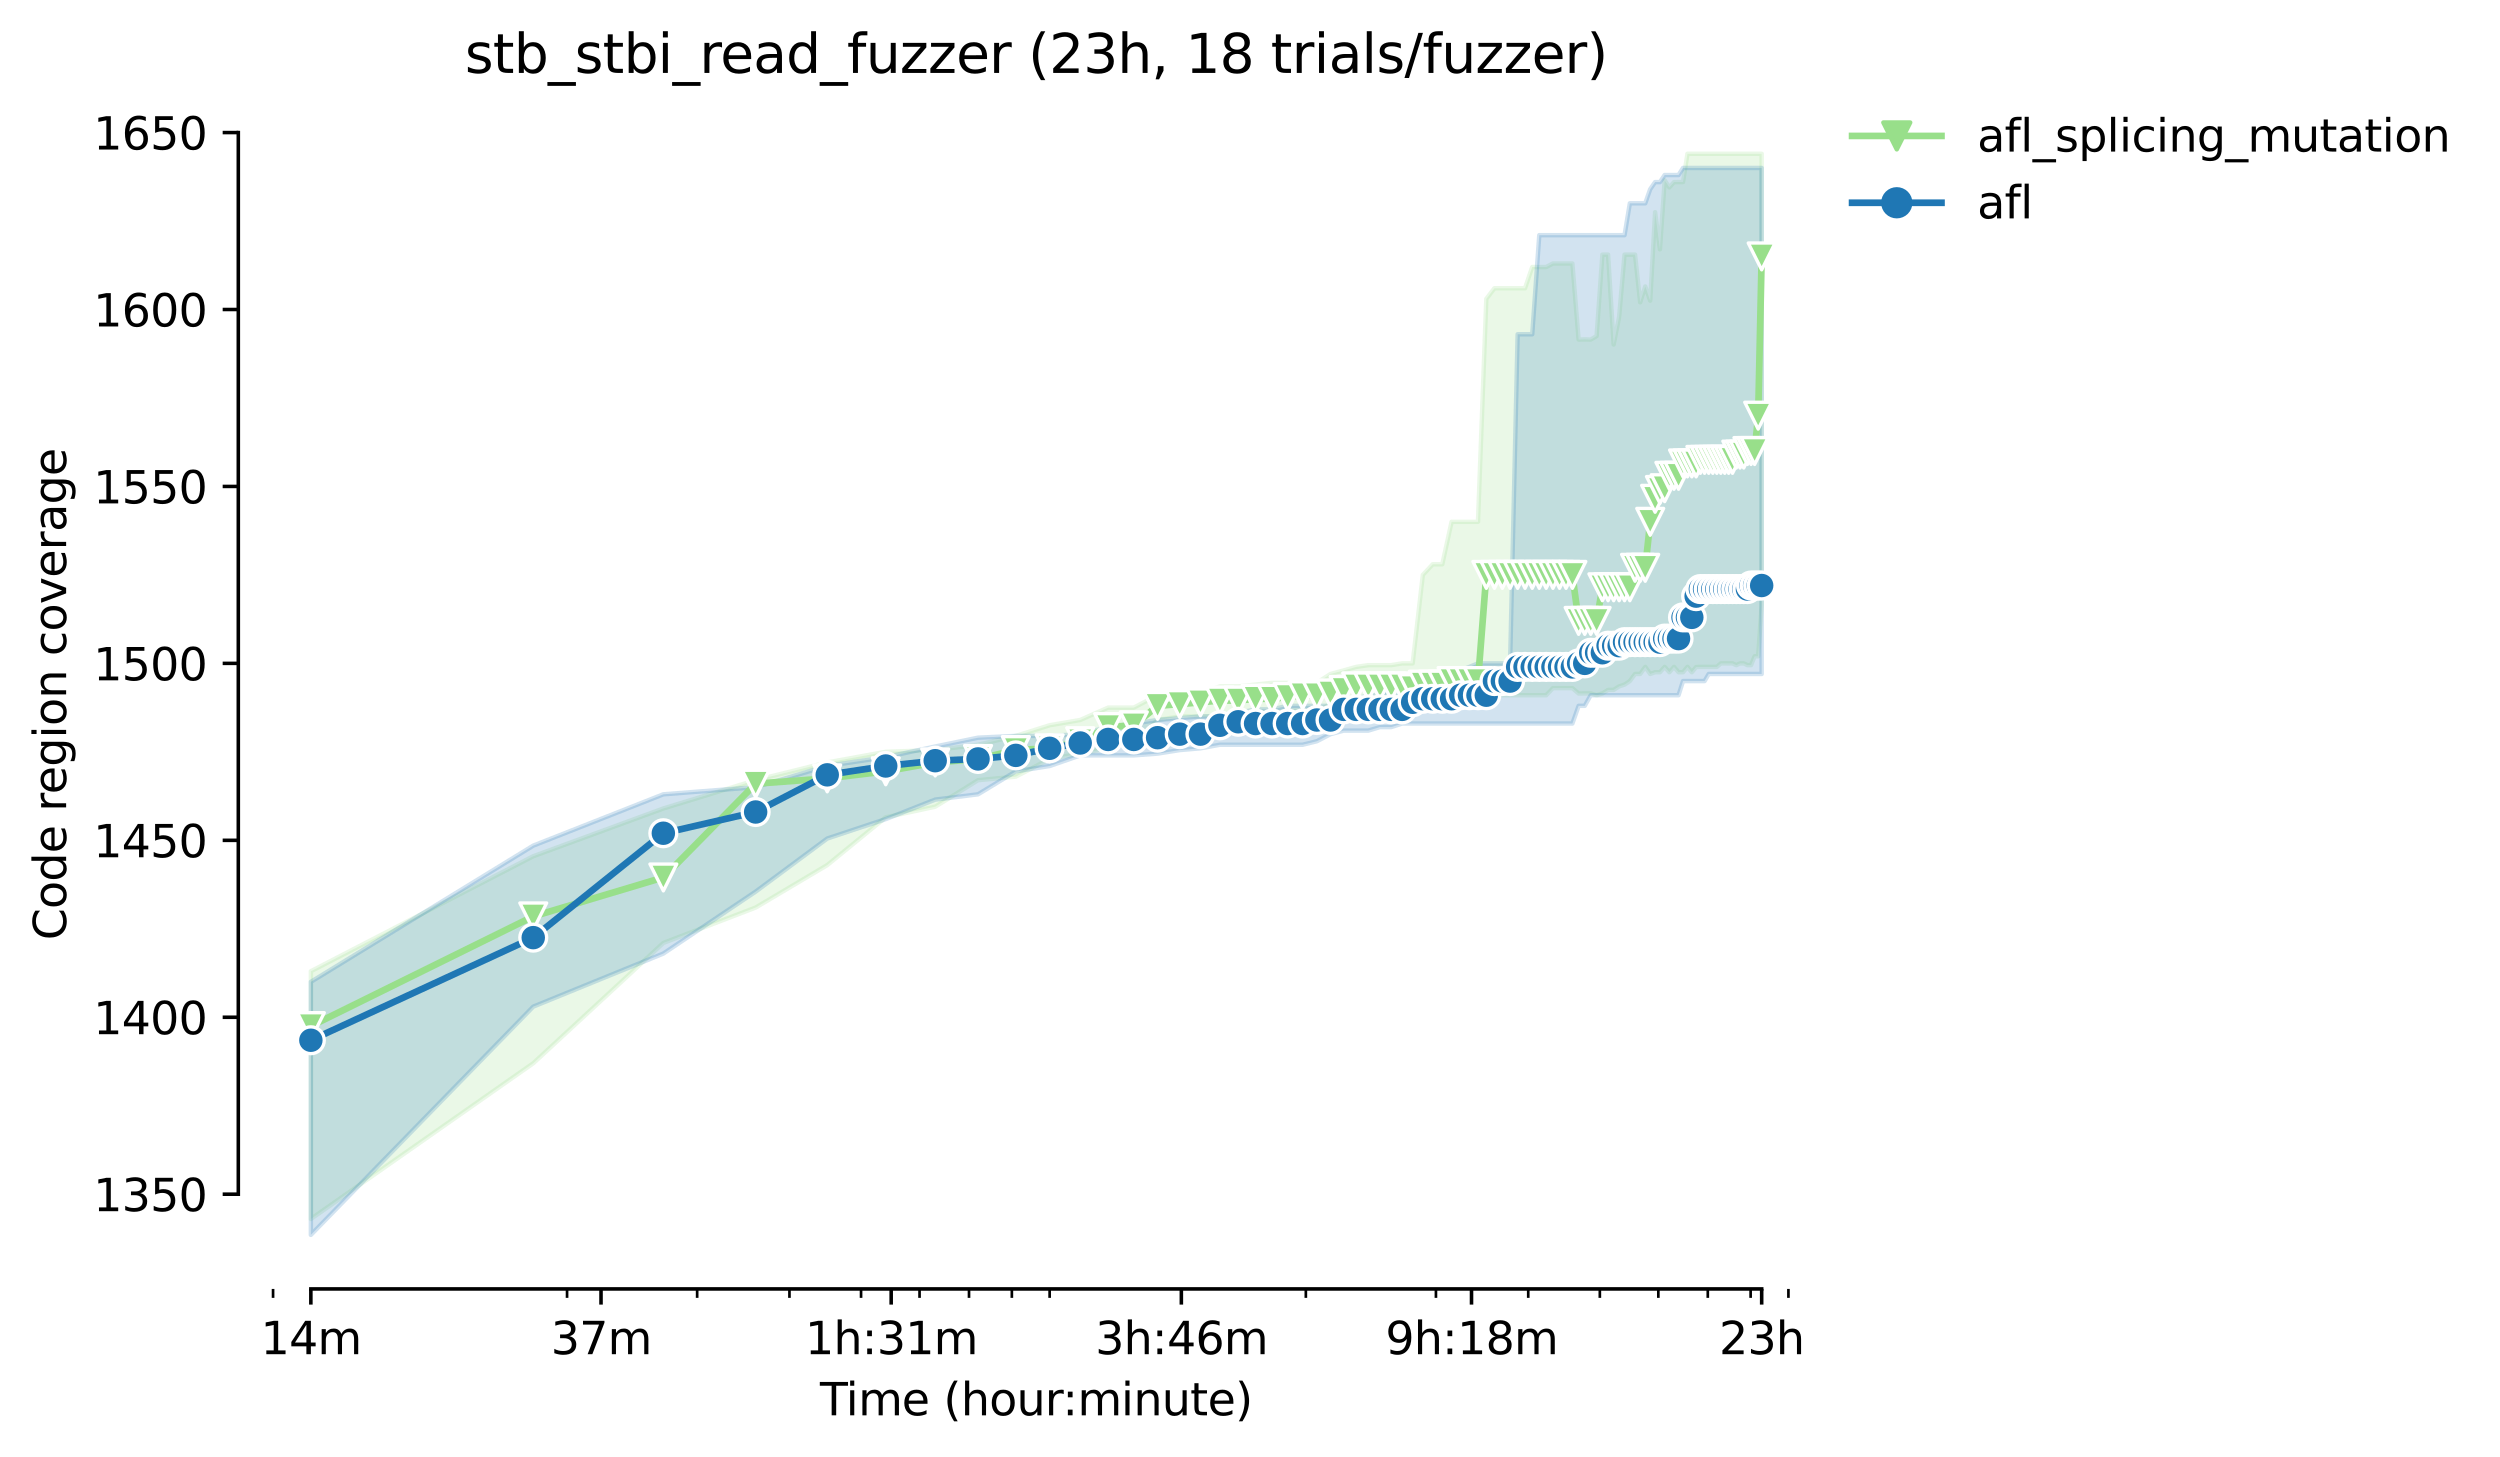 <?xml version="1.0" encoding="utf-8" standalone="no"?>
<!DOCTYPE svg PUBLIC "-//W3C//DTD SVG 1.1//EN"
  "http://www.w3.org/Graphics/SVG/1.1/DTD/svg11.dtd">
<svg height="325.986pt" version="1.1" viewBox="0 0 559.433 325.986" width="559.433pt" xmlns="http://www.w3.org/2000/svg" xmlns:xlink="http://www.w3.org/1999/xlink">
 <defs>
  <style type="text/css">*{stroke-linecap:butt;stroke-linejoin:round;}</style>
 </defs>
 <g id="figure_1">
  <g id="patch_1">
   <path d="M 0 325.986 
L 559.433 325.986 
L 559.433 0 
L 0 0 
z
" style="fill:#ffffff;"/>
  </g>
  <g id="axes_1">
   <g id="patch_2">
    <path d="M 53.328 288.43 
L 410.448 288.43 
L 410.448 22.318 
L 53.328 22.318 
z
" style="fill:#ffffff;"/>
   </g>
   <g id="PolyCollection_1">
    <defs>
     <path d="M 69.561 -108.647 
L 69.561 -53.216 
L 119.327 -88.059 
L 148.439 -114.983 
L 169.094 -122.901 
L 185.115 -132.404 
L 198.205 -143.094 
L 209.273 -145.47 
L 218.86 -151.399 
L 227.317 -152.201 
L 234.881 -156.16 
L 241.724 -157.348 
L 247.972 -158.536 
L 253.719 -159.724 
L 259.039 -164.871 
L 263.993 -165.663 
L 268.627 -165.663 
L 272.979 -165.663 
L 277.083 -166.059 
L 280.965 -166.851 
L 284.648 -166.455 
L 288.151 -166.851 
L 291.491 -166.851 
L 294.682 -166.851 
L 297.738 -168.435 
L 300.669 -168.831 
L 303.485 -168.831 
L 306.195 -168.831 
L 308.806 -169.226 
L 311.325 -169.226 
L 313.759 -169.226 
L 316.114 -168.831 
L 318.393 -168.831 
L 320.602 -168.831 
L 322.746 -170.414 
L 324.827 -170.414 
L 326.85 -170.414 
L 328.817 -170.414 
L 330.732 -170.414 
L 332.597 -170.414 
L 334.414 -170.414 
L 336.187 -170.414 
L 337.917 -170.414 
L 339.607 -170.414 
L 341.257 -170.414 
L 342.871 -170.414 
L 344.449 -170.414 
L 345.993 -170.414 
L 347.505 -171.998 
L 348.985 -171.998 
L 350.436 -171.998 
L 351.857 -171.998 
L 353.252 -170.8 
L 354.619 -170.81 
L 355.961 -170.81 
L 357.279 -170.414 
L 358.572 -170.81 
L 359.843 -171.602 
L 361.092 -171.602 
L 362.319 -172.394 
L 363.526 -172.79 
L 364.713 -173.582 
L 365.88 -175.166 
L 367.029 -175.166 
L 368.16 -176.749 
L 369.273 -175.166 
L 370.369 -175.562 
L 371.449 -175.562 
L 372.512 -176.749 
L 373.56 -175.562 
L 374.594 -176.749 
L 375.612 -175.562 
L 376.616 -175.562 
L 377.606 -176.749 
L 378.583 -175.562 
L 379.547 -176.72 
L 380.498 -176.749 
L 381.437 -176.749 
L 382.363 -176.749 
L 383.278 -176.749 
L 384.181 -176.749 
L 385.073 -177.531 
L 385.954 -177.541 
L 386.824 -177.531 
L 387.684 -177.541 
L 388.534 -177.145 
L 389.373 -177.531 
L 390.203 -177.531 
L 391.024 -177.145 
L 391.835 -177.145 
L 392.637 -179.125 
L 393.431 -179.125 
L 394.215 -190.607 
L 394.215 -291.572 
L 394.215 -291.572 
L 393.431 -291.572 
L 392.637 -291.572 
L 391.835 -291.572 
L 391.024 -291.572 
L 390.203 -291.572 
L 389.373 -291.572 
L 388.534 -291.572 
L 387.684 -291.572 
L 386.824 -291.572 
L 385.954 -291.572 
L 385.073 -291.572 
L 384.181 -291.572 
L 383.278 -291.572 
L 382.363 -291.572 
L 381.437 -291.572 
L 380.498 -291.572 
L 379.547 -291.572 
L 378.583 -291.572 
L 377.606 -291.572 
L 376.616 -285.247 
L 375.612 -285.247 
L 374.594 -285.237 
L 373.56 -284.049 
L 372.512 -285.633 
L 371.449 -270.191 
L 370.369 -278.506 
L 369.273 -258.709 
L 368.16 -261.877 
L 367.029 -258.343 
L 365.88 -269.004 
L 364.713 -269.004 
L 363.526 -269.004 
L 362.319 -255.106 
L 361.092 -248.9 
L 359.843 -269.004 
L 358.572 -269.004 
L 357.279 -250.79 
L 355.961 -249.998 
L 354.619 -250.038 
L 353.252 -249.998 
L 351.857 -267.024 
L 350.436 -267.024 
L 348.985 -267.024 
L 347.505 -267.024 
L 345.993 -266.232 
L 344.449 -266.232 
L 342.871 -266.232 
L 341.257 -261.481 
L 339.607 -261.481 
L 337.917 -261.481 
L 336.187 -261.481 
L 334.414 -261.481 
L 332.597 -259.105 
L 330.732 -209.217 
L 328.817 -209.217 
L 326.85 -209.217 
L 324.827 -209.217 
L 322.746 -199.714 
L 320.602 -199.714 
L 318.393 -197.338 
L 316.114 -177.541 
L 313.759 -177.541 
L 311.325 -177.145 
L 308.806 -177.145 
L 306.195 -177.145 
L 303.485 -176.749 
L 300.669 -175.957 
L 297.738 -175.166 
L 294.682 -173.196 
L 291.491 -173.186 
L 288.151 -173.186 
L 284.648 -173.186 
L 280.965 -172.79 
L 277.083 -172.394 
L 272.979 -172.394 
L 268.627 -170.81 
L 263.993 -170.434 
L 259.039 -170.414 
L 253.719 -167.643 
L 247.972 -167.643 
L 241.724 -164.871 
L 234.881 -163.693 
L 227.317 -161.308 
L 218.86 -159.328 
L 209.273 -158.14 
L 198.205 -157.744 
L 185.115 -155.369 
L 169.094 -151.409 
L 148.439 -145.074 
L 119.327 -134.384 
L 69.561 -108.647 
z
" id="mff614db38b" style="stroke:#98df8a;stroke-opacity:0.2;"/>
    </defs>
    <g clip-path="url(#pd5a08fc3b0)">
     <use style="fill:#98df8a;fill-opacity:0.2;stroke:#98df8a;stroke-opacity:0.2;" x="0" xlink:href="#mff614db38b" y="325.986"/>
    </g>
   </g>
   <g id="PolyCollection_2">
    <defs>
     <path d="M 69.561 -106.272 
L 69.561 -49.652 
L 119.327 -100.729 
L 148.439 -112.607 
L 169.094 -126.465 
L 185.115 -138.343 
L 198.205 -142.698 
L 209.273 -147.054 
L 218.86 -148.242 
L 227.317 -153.379 
L 234.881 -154.577 
L 241.724 -156.952 
L 247.972 -156.952 
L 253.719 -156.952 
L 259.039 -157.348 
L 263.993 -158.14 
L 268.627 -158.536 
L 272.979 -159.328 
L 277.083 -159.328 
L 280.965 -159.328 
L 284.648 -159.328 
L 288.151 -159.328 
L 291.491 -159.328 
L 294.682 -160.12 
L 297.738 -161.704 
L 300.669 -162.495 
L 303.485 -162.495 
L 306.195 -162.495 
L 308.806 -163.287 
L 311.325 -163.287 
L 313.759 -164.079 
L 316.114 -164.079 
L 318.393 -164.079 
L 320.602 -164.079 
L 322.746 -164.079 
L 324.827 -164.079 
L 326.85 -164.079 
L 328.817 -164.079 
L 330.732 -164.079 
L 332.597 -164.079 
L 334.414 -164.079 
L 336.187 -164.079 
L 337.917 -164.079 
L 339.607 -164.079 
L 341.257 -164.079 
L 342.871 -164.079 
L 344.449 -164.079 
L 345.993 -164.079 
L 347.505 -164.079 
L 348.985 -164.079 
L 350.436 -164.079 
L 351.857 -164.079 
L 353.252 -168.039 
L 354.619 -168.039 
L 355.961 -170.414 
L 357.279 -170.414 
L 358.572 -170.414 
L 359.843 -170.414 
L 361.092 -170.414 
L 362.319 -170.414 
L 363.526 -170.414 
L 364.713 -170.414 
L 365.88 -170.414 
L 367.029 -170.414 
L 368.16 -170.414 
L 369.273 -170.414 
L 370.369 -170.414 
L 371.449 -170.414 
L 372.512 -170.414 
L 373.56 -170.414 
L 374.594 -170.414 
L 375.612 -170.414 
L 376.616 -173.582 
L 377.606 -173.582 
L 378.583 -173.582 
L 379.547 -173.582 
L 380.498 -173.582 
L 381.437 -173.582 
L 382.363 -175.166 
L 383.278 -175.166 
L 384.181 -175.166 
L 385.073 -175.166 
L 385.954 -175.166 
L 386.824 -175.166 
L 387.684 -175.166 
L 388.534 -175.166 
L 389.373 -175.166 
L 390.203 -175.166 
L 391.024 -175.166 
L 391.835 -175.166 
L 392.637 -175.166 
L 393.431 -175.166 
L 394.215 -175.166 
L 394.215 -288.405 
L 394.215 -288.405 
L 393.431 -288.405 
L 392.637 -288.405 
L 391.835 -288.405 
L 391.024 -288.405 
L 390.203 -288.405 
L 389.373 -288.405 
L 388.534 -288.405 
L 387.684 -288.405 
L 386.824 -288.405 
L 385.954 -288.405 
L 385.073 -288.405 
L 384.181 -288.405 
L 383.278 -288.405 
L 382.363 -288.405 
L 381.437 -288.405 
L 380.498 -288.405 
L 379.547 -288.405 
L 378.583 -288.405 
L 377.606 -288.405 
L 376.616 -288.405 
L 375.612 -286.821 
L 374.594 -286.821 
L 373.56 -286.821 
L 372.512 -286.821 
L 371.449 -285.237 
L 370.369 -285.237 
L 369.273 -283.653 
L 368.16 -280.486 
L 367.029 -280.486 
L 365.88 -280.486 
L 364.713 -280.486 
L 363.526 -273.359 
L 362.319 -273.359 
L 361.092 -273.359 
L 359.843 -273.359 
L 358.572 -273.359 
L 357.279 -273.359 
L 355.961 -273.359 
L 354.619 -273.359 
L 353.252 -273.359 
L 351.857 -273.359 
L 350.436 -273.359 
L 348.985 -273.359 
L 347.505 -273.359 
L 345.993 -273.359 
L 344.449 -273.359 
L 342.871 -251.186 
L 341.257 -251.186 
L 339.607 -251.186 
L 337.917 -177.541 
L 336.187 -177.541 
L 334.414 -177.541 
L 332.597 -177.541 
L 330.732 -177.541 
L 328.817 -176.749 
L 326.85 -175.957 
L 324.827 -174.374 
L 322.746 -174.374 
L 320.602 -174.374 
L 318.393 -172.79 
L 316.114 -171.998 
L 313.759 -171.998 
L 311.325 -171.998 
L 308.806 -170.414 
L 306.195 -170.414 
L 303.485 -169.622 
L 300.669 -168.039 
L 297.738 -168.039 
L 294.682 -168.039 
L 291.491 -168.039 
L 288.151 -168.039 
L 284.648 -167.247 
L 280.965 -167.247 
L 277.083 -166.455 
L 272.979 -165.663 
L 268.627 -165.663 
L 263.993 -165.267 
L 259.039 -164.871 
L 253.719 -164.089 
L 247.972 -163.287 
L 241.724 -161.704 
L 234.881 -161.308 
L 227.317 -161.308 
L 218.86 -160.912 
L 209.273 -158.932 
L 198.205 -156.556 
L 185.115 -154.587 
L 169.094 -149.845 
L 148.439 -148.242 
L 119.327 -136.759 
L 69.561 -106.272 
z
" id="me6bbc03818" style="stroke:#1f77b4;stroke-opacity:0.2;"/>
    </defs>
    <g clip-path="url(#pd5a08fc3b0)">
     <use style="fill:#1f77b4;fill-opacity:0.2;stroke:#1f77b4;stroke-opacity:0.2;" x="0" xlink:href="#me6bbc03818" y="325.986"/>
    </g>
   </g>
   <g id="matplotlib.axis_1">
    <g id="xtick_1">
     <g id="line2d_1">
      <defs>
       <path d="M 0 0 
L 0 3.5 
" id="m2cd03375e5" style="stroke:#000000;stroke-width:0.8;"/>
      </defs>
      <g>
       <use style="stroke:#000000;stroke-width:0.8;" x="69.561" xlink:href="#m2cd03375e5" y="288.43"/>
      </g>
     </g>
     <g id="text_1">
      <!-- 14m -->
      <g transform="translate(58.328 303.029)scale(0.1 -0.1)">
       <defs>
        <path d="M 794 531 
L 1825 531 
L 1825 4091 
L 703 3866 
L 703 4441 
L 1819 4666 
L 2450 4666 
L 2450 531 
L 3481 531 
L 3481 0 
L 794 0 
L 794 531 
z
" id="DejaVuSans-31" transform="scale(0.016)"/>
        <path d="M 2419 4116 
L 825 1625 
L 2419 1625 
L 2419 4116 
z
M 2253 4666 
L 3047 4666 
L 3047 1625 
L 3713 1625 
L 3713 1100 
L 3047 1100 
L 3047 0 
L 2419 0 
L 2419 1100 
L 313 1100 
L 313 1709 
L 2253 4666 
z
" id="DejaVuSans-34" transform="scale(0.016)"/>
        <path d="M 3328 2828 
Q 3544 3216 3844 3400 
Q 4144 3584 4550 3584 
Q 5097 3584 5394 3201 
Q 5691 2819 5691 2113 
L 5691 0 
L 5113 0 
L 5113 2094 
Q 5113 2597 4934 2840 
Q 4756 3084 4391 3084 
Q 3944 3084 3684 2787 
Q 3425 2491 3425 1978 
L 3425 0 
L 2847 0 
L 2847 2094 
Q 2847 2600 2669 2842 
Q 2491 3084 2119 3084 
Q 1678 3084 1418 2786 
Q 1159 2488 1159 1978 
L 1159 0 
L 581 0 
L 581 3500 
L 1159 3500 
L 1159 2956 
Q 1356 3278 1631 3431 
Q 1906 3584 2284 3584 
Q 2666 3584 2933 3390 
Q 3200 3197 3328 2828 
z
" id="DejaVuSans-6d" transform="scale(0.016)"/>
       </defs>
       <use xlink:href="#DejaVuSans-31"/>
       <use x="63.623" xlink:href="#DejaVuSans-34"/>
       <use x="127.246" xlink:href="#DejaVuSans-6d"/>
      </g>
     </g>
    </g>
    <g id="xtick_2">
     <g id="line2d_2">
      <g>
       <use style="stroke:#000000;stroke-width:0.8;" x="134.492" xlink:href="#m2cd03375e5" y="288.43"/>
      </g>
     </g>
     <g id="text_2">
      <!-- 37m -->
      <g transform="translate(123.259 303.029)scale(0.1 -0.1)">
       <defs>
        <path d="M 2597 2516 
Q 3050 2419 3304 2112 
Q 3559 1806 3559 1356 
Q 3559 666 3084 287 
Q 2609 -91 1734 -91 
Q 1441 -91 1130 -33 
Q 819 25 488 141 
L 488 750 
Q 750 597 1062 519 
Q 1375 441 1716 441 
Q 2309 441 2620 675 
Q 2931 909 2931 1356 
Q 2931 1769 2642 2001 
Q 2353 2234 1838 2234 
L 1294 2234 
L 1294 2753 
L 1863 2753 
Q 2328 2753 2575 2939 
Q 2822 3125 2822 3475 
Q 2822 3834 2567 4026 
Q 2313 4219 1838 4219 
Q 1578 4219 1281 4162 
Q 984 4106 628 3988 
L 628 4550 
Q 988 4650 1302 4700 
Q 1616 4750 1894 4750 
Q 2613 4750 3031 4423 
Q 3450 4097 3450 3541 
Q 3450 3153 3228 2886 
Q 3006 2619 2597 2516 
z
" id="DejaVuSans-33" transform="scale(0.016)"/>
        <path d="M 525 4666 
L 3525 4666 
L 3525 4397 
L 1831 0 
L 1172 0 
L 2766 4134 
L 525 4134 
L 525 4666 
z
" id="DejaVuSans-37" transform="scale(0.016)"/>
       </defs>
       <use xlink:href="#DejaVuSans-33"/>
       <use x="63.623" xlink:href="#DejaVuSans-37"/>
       <use x="127.246" xlink:href="#DejaVuSans-6d"/>
      </g>
     </g>
    </g>
    <g id="xtick_3">
     <g id="line2d_3">
      <g>
       <use style="stroke:#000000;stroke-width:0.8;" x="199.423" xlink:href="#m2cd03375e5" y="288.43"/>
      </g>
     </g>
     <g id="text_3">
      <!-- 1h:31m -->
      <g transform="translate(180.156 303.029)scale(0.1 -0.1)">
       <defs>
        <path d="M 3513 2113 
L 3513 0 
L 2938 0 
L 2938 2094 
Q 2938 2591 2744 2837 
Q 2550 3084 2163 3084 
Q 1697 3084 1428 2787 
Q 1159 2491 1159 1978 
L 1159 0 
L 581 0 
L 581 4863 
L 1159 4863 
L 1159 2956 
Q 1366 3272 1645 3428 
Q 1925 3584 2291 3584 
Q 2894 3584 3203 3211 
Q 3513 2838 3513 2113 
z
" id="DejaVuSans-68" transform="scale(0.016)"/>
        <path d="M 750 794 
L 1409 794 
L 1409 0 
L 750 0 
L 750 794 
z
M 750 3309 
L 1409 3309 
L 1409 2516 
L 750 2516 
L 750 3309 
z
" id="DejaVuSans-3a" transform="scale(0.016)"/>
       </defs>
       <use xlink:href="#DejaVuSans-31"/>
       <use x="63.623" xlink:href="#DejaVuSans-68"/>
       <use x="127.002" xlink:href="#DejaVuSans-3a"/>
       <use x="160.693" xlink:href="#DejaVuSans-33"/>
       <use x="224.316" xlink:href="#DejaVuSans-31"/>
       <use x="287.939" xlink:href="#DejaVuSans-6d"/>
      </g>
     </g>
    </g>
    <g id="xtick_4">
     <g id="line2d_4">
      <g>
       <use style="stroke:#000000;stroke-width:0.8;" x="264.354" xlink:href="#m2cd03375e5" y="288.43"/>
      </g>
     </g>
     <g id="text_4">
      <!-- 3h:46m -->
      <g transform="translate(245.087 303.029)scale(0.1 -0.1)">
       <defs>
        <path d="M 2113 2584 
Q 1688 2584 1439 2293 
Q 1191 2003 1191 1497 
Q 1191 994 1439 701 
Q 1688 409 2113 409 
Q 2538 409 2786 701 
Q 3034 994 3034 1497 
Q 3034 2003 2786 2293 
Q 2538 2584 2113 2584 
z
M 3366 4563 
L 3366 3988 
Q 3128 4100 2886 4159 
Q 2644 4219 2406 4219 
Q 1781 4219 1451 3797 
Q 1122 3375 1075 2522 
Q 1259 2794 1537 2939 
Q 1816 3084 2150 3084 
Q 2853 3084 3261 2657 
Q 3669 2231 3669 1497 
Q 3669 778 3244 343 
Q 2819 -91 2113 -91 
Q 1303 -91 875 529 
Q 447 1150 447 2328 
Q 447 3434 972 4092 
Q 1497 4750 2381 4750 
Q 2619 4750 2861 4703 
Q 3103 4656 3366 4563 
z
" id="DejaVuSans-36" transform="scale(0.016)"/>
       </defs>
       <use xlink:href="#DejaVuSans-33"/>
       <use x="63.623" xlink:href="#DejaVuSans-68"/>
       <use x="127.002" xlink:href="#DejaVuSans-3a"/>
       <use x="160.693" xlink:href="#DejaVuSans-34"/>
       <use x="224.316" xlink:href="#DejaVuSans-36"/>
       <use x="287.939" xlink:href="#DejaVuSans-6d"/>
      </g>
     </g>
    </g>
    <g id="xtick_5">
     <g id="line2d_5">
      <g>
       <use style="stroke:#000000;stroke-width:0.8;" x="329.285" xlink:href="#m2cd03375e5" y="288.43"/>
      </g>
     </g>
     <g id="text_5">
      <!-- 9h:18m -->
      <g transform="translate(310.018 303.029)scale(0.1 -0.1)">
       <defs>
        <path d="M 703 97 
L 703 672 
Q 941 559 1184 500 
Q 1428 441 1663 441 
Q 2288 441 2617 861 
Q 2947 1281 2994 2138 
Q 2813 1869 2534 1725 
Q 2256 1581 1919 1581 
Q 1219 1581 811 2004 
Q 403 2428 403 3163 
Q 403 3881 828 4315 
Q 1253 4750 1959 4750 
Q 2769 4750 3195 4129 
Q 3622 3509 3622 2328 
Q 3622 1225 3098 567 
Q 2575 -91 1691 -91 
Q 1453 -91 1209 -44 
Q 966 3 703 97 
z
M 1959 2075 
Q 2384 2075 2632 2365 
Q 2881 2656 2881 3163 
Q 2881 3666 2632 3958 
Q 2384 4250 1959 4250 
Q 1534 4250 1286 3958 
Q 1038 3666 1038 3163 
Q 1038 2656 1286 2365 
Q 1534 2075 1959 2075 
z
" id="DejaVuSans-39" transform="scale(0.016)"/>
        <path d="M 2034 2216 
Q 1584 2216 1326 1975 
Q 1069 1734 1069 1313 
Q 1069 891 1326 650 
Q 1584 409 2034 409 
Q 2484 409 2743 651 
Q 3003 894 3003 1313 
Q 3003 1734 2745 1975 
Q 2488 2216 2034 2216 
z
M 1403 2484 
Q 997 2584 770 2862 
Q 544 3141 544 3541 
Q 544 4100 942 4425 
Q 1341 4750 2034 4750 
Q 2731 4750 3128 4425 
Q 3525 4100 3525 3541 
Q 3525 3141 3298 2862 
Q 3072 2584 2669 2484 
Q 3125 2378 3379 2068 
Q 3634 1759 3634 1313 
Q 3634 634 3220 271 
Q 2806 -91 2034 -91 
Q 1263 -91 848 271 
Q 434 634 434 1313 
Q 434 1759 690 2068 
Q 947 2378 1403 2484 
z
M 1172 3481 
Q 1172 3119 1398 2916 
Q 1625 2713 2034 2713 
Q 2441 2713 2670 2916 
Q 2900 3119 2900 3481 
Q 2900 3844 2670 4047 
Q 2441 4250 2034 4250 
Q 1625 4250 1398 4047 
Q 1172 3844 1172 3481 
z
" id="DejaVuSans-38" transform="scale(0.016)"/>
       </defs>
       <use xlink:href="#DejaVuSans-39"/>
       <use x="63.623" xlink:href="#DejaVuSans-68"/>
       <use x="127.002" xlink:href="#DejaVuSans-3a"/>
       <use x="160.693" xlink:href="#DejaVuSans-31"/>
       <use x="224.316" xlink:href="#DejaVuSans-38"/>
       <use x="287.939" xlink:href="#DejaVuSans-6d"/>
      </g>
     </g>
    </g>
    <g id="xtick_6">
     <g id="line2d_6">
      <g>
       <use style="stroke:#000000;stroke-width:0.8;" x="394.216" xlink:href="#m2cd03375e5" y="288.43"/>
      </g>
     </g>
     <g id="text_6">
      <!-- 23h -->
      <g transform="translate(384.685 303.029)scale(0.1 -0.1)">
       <defs>
        <path d="M 1228 531 
L 3431 531 
L 3431 0 
L 469 0 
L 469 531 
Q 828 903 1448 1529 
Q 2069 2156 2228 2338 
Q 2531 2678 2651 2914 
Q 2772 3150 2772 3378 
Q 2772 3750 2511 3984 
Q 2250 4219 1831 4219 
Q 1534 4219 1204 4116 
Q 875 4013 500 3803 
L 500 4441 
Q 881 4594 1212 4672 
Q 1544 4750 1819 4750 
Q 2544 4750 2975 4387 
Q 3406 4025 3406 3419 
Q 3406 3131 3298 2873 
Q 3191 2616 2906 2266 
Q 2828 2175 2409 1742 
Q 1991 1309 1228 531 
z
" id="DejaVuSans-32" transform="scale(0.016)"/>
       </defs>
       <use xlink:href="#DejaVuSans-32"/>
       <use x="63.623" xlink:href="#DejaVuSans-33"/>
       <use x="127.246" xlink:href="#DejaVuSans-68"/>
      </g>
     </g>
    </g>
    <g id="xtick_7">
     <g id="line2d_7">
      <defs>
       <path d="M 0 0 
L 0 2 
" id="mb8106c7ee8" style="stroke:#000000;stroke-width:0.6;"/>
      </defs>
      <g>
       <use style="stroke:#000000;stroke-width:0.6;" x="61.104" xlink:href="#mb8106c7ee8" y="288.43"/>
      </g>
     </g>
    </g>
    <g id="xtick_8">
     <g id="line2d_8">
      <g>
       <use style="stroke:#000000;stroke-width:0.6;" x="126.892" xlink:href="#mb8106c7ee8" y="288.43"/>
      </g>
     </g>
    </g>
    <g id="xtick_9">
     <g id="line2d_9">
      <g>
       <use style="stroke:#000000;stroke-width:0.6;" x="156.003" xlink:href="#mb8106c7ee8" y="288.43"/>
      </g>
     </g>
    </g>
    <g id="xtick_10">
     <g id="line2d_10">
      <g>
       <use style="stroke:#000000;stroke-width:0.6;" x="176.658" xlink:href="#mb8106c7ee8" y="288.43"/>
      </g>
     </g>
    </g>
    <g id="xtick_11">
     <g id="line2d_11">
      <g>
       <use style="stroke:#000000;stroke-width:0.6;" x="192.68" xlink:href="#mb8106c7ee8" y="288.43"/>
      </g>
     </g>
    </g>
    <g id="xtick_12">
     <g id="line2d_12">
      <g>
       <use style="stroke:#000000;stroke-width:0.6;" x="205.77" xlink:href="#mb8106c7ee8" y="288.43"/>
      </g>
     </g>
    </g>
    <g id="xtick_13">
     <g id="line2d_13">
      <g>
       <use style="stroke:#000000;stroke-width:0.6;" x="216.838" xlink:href="#mb8106c7ee8" y="288.43"/>
      </g>
     </g>
    </g>
    <g id="xtick_14">
     <g id="line2d_14">
      <g>
       <use style="stroke:#000000;stroke-width:0.6;" x="226.425" xlink:href="#mb8106c7ee8" y="288.43"/>
      </g>
     </g>
    </g>
    <g id="xtick_15">
     <g id="line2d_15">
      <g>
       <use style="stroke:#000000;stroke-width:0.6;" x="234.881" xlink:href="#mb8106c7ee8" y="288.43"/>
      </g>
     </g>
    </g>
    <g id="xtick_16">
     <g id="line2d_16">
      <g>
       <use style="stroke:#000000;stroke-width:0.6;" x="292.213" xlink:href="#mb8106c7ee8" y="288.43"/>
      </g>
     </g>
    </g>
    <g id="xtick_17">
     <g id="line2d_17">
      <g>
       <use style="stroke:#000000;stroke-width:0.6;" x="321.324" xlink:href="#mb8106c7ee8" y="288.43"/>
      </g>
     </g>
    </g>
    <g id="xtick_18">
     <g id="line2d_18">
      <g>
       <use style="stroke:#000000;stroke-width:0.6;" x="341.979" xlink:href="#mb8106c7ee8" y="288.43"/>
      </g>
     </g>
    </g>
    <g id="xtick_19">
     <g id="line2d_19">
      <g>
       <use style="stroke:#000000;stroke-width:0.6;" x="358" xlink:href="#mb8106c7ee8" y="288.43"/>
      </g>
     </g>
    </g>
    <g id="xtick_20">
     <g id="line2d_20">
      <g>
       <use style="stroke:#000000;stroke-width:0.6;" x="371.091" xlink:href="#mb8106c7ee8" y="288.43"/>
      </g>
     </g>
    </g>
    <g id="xtick_21">
     <g id="line2d_21">
      <g>
       <use style="stroke:#000000;stroke-width:0.6;" x="382.158" xlink:href="#mb8106c7ee8" y="288.43"/>
      </g>
     </g>
    </g>
    <g id="xtick_22">
     <g id="line2d_22">
      <g>
       <use style="stroke:#000000;stroke-width:0.6;" x="391.745" xlink:href="#mb8106c7ee8" y="288.43"/>
      </g>
     </g>
    </g>
    <g id="xtick_23">
     <g id="line2d_23">
      <g>
       <use style="stroke:#000000;stroke-width:0.6;" x="400.202" xlink:href="#mb8106c7ee8" y="288.43"/>
      </g>
     </g>
    </g>
    <g id="text_7">
     <!-- Time (hour:minute) -->
     <g transform="translate(183.481 316.707)scale(0.1 -0.1)">
      <defs>
       <path d="M -19 4666 
L 3928 4666 
L 3928 4134 
L 2272 4134 
L 2272 0 
L 1638 0 
L 1638 4134 
L -19 4134 
L -19 4666 
z
" id="DejaVuSans-54" transform="scale(0.016)"/>
       <path d="M 603 3500 
L 1178 3500 
L 1178 0 
L 603 0 
L 603 3500 
z
M 603 4863 
L 1178 4863 
L 1178 4134 
L 603 4134 
L 603 4863 
z
" id="DejaVuSans-69" transform="scale(0.016)"/>
       <path d="M 3597 1894 
L 3597 1613 
L 953 1613 
Q 991 1019 1311 708 
Q 1631 397 2203 397 
Q 2534 397 2845 478 
Q 3156 559 3463 722 
L 3463 178 
Q 3153 47 2828 -22 
Q 2503 -91 2169 -91 
Q 1331 -91 842 396 
Q 353 884 353 1716 
Q 353 2575 817 3079 
Q 1281 3584 2069 3584 
Q 2775 3584 3186 3129 
Q 3597 2675 3597 1894 
z
M 3022 2063 
Q 3016 2534 2758 2815 
Q 2500 3097 2075 3097 
Q 1594 3097 1305 2825 
Q 1016 2553 972 2059 
L 3022 2063 
z
" id="DejaVuSans-65" transform="scale(0.016)"/>
       <path id="DejaVuSans-20" transform="scale(0.016)"/>
       <path d="M 1984 4856 
Q 1566 4138 1362 3434 
Q 1159 2731 1159 2009 
Q 1159 1288 1364 580 
Q 1569 -128 1984 -844 
L 1484 -844 
Q 1016 -109 783 600 
Q 550 1309 550 2009 
Q 550 2706 781 3412 
Q 1013 4119 1484 4856 
L 1984 4856 
z
" id="DejaVuSans-28" transform="scale(0.016)"/>
       <path d="M 1959 3097 
Q 1497 3097 1228 2736 
Q 959 2375 959 1747 
Q 959 1119 1226 758 
Q 1494 397 1959 397 
Q 2419 397 2687 759 
Q 2956 1122 2956 1747 
Q 2956 2369 2687 2733 
Q 2419 3097 1959 3097 
z
M 1959 3584 
Q 2709 3584 3137 3096 
Q 3566 2609 3566 1747 
Q 3566 888 3137 398 
Q 2709 -91 1959 -91 
Q 1206 -91 779 398 
Q 353 888 353 1747 
Q 353 2609 779 3096 
Q 1206 3584 1959 3584 
z
" id="DejaVuSans-6f" transform="scale(0.016)"/>
       <path d="M 544 1381 
L 544 3500 
L 1119 3500 
L 1119 1403 
Q 1119 906 1312 657 
Q 1506 409 1894 409 
Q 2359 409 2629 706 
Q 2900 1003 2900 1516 
L 2900 3500 
L 3475 3500 
L 3475 0 
L 2900 0 
L 2900 538 
Q 2691 219 2414 64 
Q 2138 -91 1772 -91 
Q 1169 -91 856 284 
Q 544 659 544 1381 
z
M 1991 3584 
L 1991 3584 
z
" id="DejaVuSans-75" transform="scale(0.016)"/>
       <path d="M 2631 2963 
Q 2534 3019 2420 3045 
Q 2306 3072 2169 3072 
Q 1681 3072 1420 2755 
Q 1159 2438 1159 1844 
L 1159 0 
L 581 0 
L 581 3500 
L 1159 3500 
L 1159 2956 
Q 1341 3275 1631 3429 
Q 1922 3584 2338 3584 
Q 2397 3584 2469 3576 
Q 2541 3569 2628 3553 
L 2631 2963 
z
" id="DejaVuSans-72" transform="scale(0.016)"/>
       <path d="M 3513 2113 
L 3513 0 
L 2938 0 
L 2938 2094 
Q 2938 2591 2744 2837 
Q 2550 3084 2163 3084 
Q 1697 3084 1428 2787 
Q 1159 2491 1159 1978 
L 1159 0 
L 581 0 
L 581 3500 
L 1159 3500 
L 1159 2956 
Q 1366 3272 1645 3428 
Q 1925 3584 2291 3584 
Q 2894 3584 3203 3211 
Q 3513 2838 3513 2113 
z
" id="DejaVuSans-6e" transform="scale(0.016)"/>
       <path d="M 1172 4494 
L 1172 3500 
L 2356 3500 
L 2356 3053 
L 1172 3053 
L 1172 1153 
Q 1172 725 1289 603 
Q 1406 481 1766 481 
L 2356 481 
L 2356 0 
L 1766 0 
Q 1100 0 847 248 
Q 594 497 594 1153 
L 594 3053 
L 172 3053 
L 172 3500 
L 594 3500 
L 594 4494 
L 1172 4494 
z
" id="DejaVuSans-74" transform="scale(0.016)"/>
       <path d="M 513 4856 
L 1013 4856 
Q 1481 4119 1714 3412 
Q 1947 2706 1947 2009 
Q 1947 1309 1714 600 
Q 1481 -109 1013 -844 
L 513 -844 
Q 928 -128 1133 580 
Q 1338 1288 1338 2009 
Q 1338 2731 1133 3434 
Q 928 4138 513 4856 
z
" id="DejaVuSans-29" transform="scale(0.016)"/>
      </defs>
      <use xlink:href="#DejaVuSans-54"/>
      <use x="57.959" xlink:href="#DejaVuSans-69"/>
      <use x="85.742" xlink:href="#DejaVuSans-6d"/>
      <use x="183.154" xlink:href="#DejaVuSans-65"/>
      <use x="244.678" xlink:href="#DejaVuSans-20"/>
      <use x="276.465" xlink:href="#DejaVuSans-28"/>
      <use x="315.479" xlink:href="#DejaVuSans-68"/>
      <use x="378.857" xlink:href="#DejaVuSans-6f"/>
      <use x="440.039" xlink:href="#DejaVuSans-75"/>
      <use x="503.418" xlink:href="#DejaVuSans-72"/>
      <use x="542.781" xlink:href="#DejaVuSans-3a"/>
      <use x="576.473" xlink:href="#DejaVuSans-6d"/>
      <use x="673.885" xlink:href="#DejaVuSans-69"/>
      <use x="701.668" xlink:href="#DejaVuSans-6e"/>
      <use x="765.047" xlink:href="#DejaVuSans-75"/>
      <use x="828.426" xlink:href="#DejaVuSans-74"/>
      <use x="867.635" xlink:href="#DejaVuSans-65"/>
      <use x="929.158" xlink:href="#DejaVuSans-29"/>
     </g>
    </g>
   </g>
   <g id="matplotlib.axis_2">
    <g id="ytick_1">
     <g id="line2d_24">
      <defs>
       <path d="M 0 0 
L -3.5 0 
" id="m98356baca5" style="stroke:#000000;stroke-width:0.8;"/>
      </defs>
      <g>
       <use style="stroke:#000000;stroke-width:0.8;" x="53.328" xlink:href="#m98356baca5" y="267.227"/>
      </g>
     </g>
     <g id="text_8">
      <!-- 1350 -->
      <g transform="translate(20.878 271.027)scale(0.1 -0.1)">
       <defs>
        <path d="M 691 4666 
L 3169 4666 
L 3169 4134 
L 1269 4134 
L 1269 2991 
Q 1406 3038 1543 3061 
Q 1681 3084 1819 3084 
Q 2600 3084 3056 2656 
Q 3513 2228 3513 1497 
Q 3513 744 3044 326 
Q 2575 -91 1722 -91 
Q 1428 -91 1123 -41 
Q 819 9 494 109 
L 494 744 
Q 775 591 1075 516 
Q 1375 441 1709 441 
Q 2250 441 2565 725 
Q 2881 1009 2881 1497 
Q 2881 1984 2565 2268 
Q 2250 2553 1709 2553 
Q 1456 2553 1204 2497 
Q 953 2441 691 2322 
L 691 4666 
z
" id="DejaVuSans-35" transform="scale(0.016)"/>
        <path d="M 2034 4250 
Q 1547 4250 1301 3770 
Q 1056 3291 1056 2328 
Q 1056 1369 1301 889 
Q 1547 409 2034 409 
Q 2525 409 2770 889 
Q 3016 1369 3016 2328 
Q 3016 3291 2770 3770 
Q 2525 4250 2034 4250 
z
M 2034 4750 
Q 2819 4750 3233 4129 
Q 3647 3509 3647 2328 
Q 3647 1150 3233 529 
Q 2819 -91 2034 -91 
Q 1250 -91 836 529 
Q 422 1150 422 2328 
Q 422 3509 836 4129 
Q 1250 4750 2034 4750 
z
" id="DejaVuSans-30" transform="scale(0.016)"/>
       </defs>
       <use xlink:href="#DejaVuSans-31"/>
       <use x="63.623" xlink:href="#DejaVuSans-33"/>
       <use x="127.246" xlink:href="#DejaVuSans-35"/>
       <use x="190.869" xlink:href="#DejaVuSans-30"/>
      </g>
     </g>
    </g>
    <g id="ytick_2">
     <g id="line2d_25">
      <g>
       <use style="stroke:#000000;stroke-width:0.8;" x="53.328" xlink:href="#m98356baca5" y="227.633"/>
      </g>
     </g>
     <g id="text_9">
      <!-- 1400 -->
      <g transform="translate(20.878 231.433)scale(0.1 -0.1)">
       <use xlink:href="#DejaVuSans-31"/>
       <use x="63.623" xlink:href="#DejaVuSans-34"/>
       <use x="127.246" xlink:href="#DejaVuSans-30"/>
       <use x="190.869" xlink:href="#DejaVuSans-30"/>
      </g>
     </g>
    </g>
    <g id="ytick_3">
     <g id="line2d_26">
      <g>
       <use style="stroke:#000000;stroke-width:0.8;" x="53.328" xlink:href="#m98356baca5" y="188.039"/>
      </g>
     </g>
     <g id="text_10">
      <!-- 1450 -->
      <g transform="translate(20.878 191.838)scale(0.1 -0.1)">
       <use xlink:href="#DejaVuSans-31"/>
       <use x="63.623" xlink:href="#DejaVuSans-34"/>
       <use x="127.246" xlink:href="#DejaVuSans-35"/>
       <use x="190.869" xlink:href="#DejaVuSans-30"/>
      </g>
     </g>
    </g>
    <g id="ytick_4">
     <g id="line2d_27">
      <g>
       <use style="stroke:#000000;stroke-width:0.8;" x="53.328" xlink:href="#m98356baca5" y="148.445"/>
      </g>
     </g>
     <g id="text_11">
      <!-- 1500 -->
      <g transform="translate(20.878 152.244)scale(0.1 -0.1)">
       <use xlink:href="#DejaVuSans-31"/>
       <use x="63.623" xlink:href="#DejaVuSans-35"/>
       <use x="127.246" xlink:href="#DejaVuSans-30"/>
       <use x="190.869" xlink:href="#DejaVuSans-30"/>
      </g>
     </g>
    </g>
    <g id="ytick_5">
     <g id="line2d_28">
      <g>
       <use style="stroke:#000000;stroke-width:0.8;" x="53.328" xlink:href="#m98356baca5" y="108.851"/>
      </g>
     </g>
     <g id="text_12">
      <!-- 1550 -->
      <g transform="translate(20.878 112.65)scale(0.1 -0.1)">
       <use xlink:href="#DejaVuSans-31"/>
       <use x="63.623" xlink:href="#DejaVuSans-35"/>
       <use x="127.246" xlink:href="#DejaVuSans-35"/>
       <use x="190.869" xlink:href="#DejaVuSans-30"/>
      </g>
     </g>
    </g>
    <g id="ytick_6">
     <g id="line2d_29">
      <g>
       <use style="stroke:#000000;stroke-width:0.8;" x="53.328" xlink:href="#m98356baca5" y="69.257"/>
      </g>
     </g>
     <g id="text_13">
      <!-- 1600 -->
      <g transform="translate(20.878 73.056)scale(0.1 -0.1)">
       <use xlink:href="#DejaVuSans-31"/>
       <use x="63.623" xlink:href="#DejaVuSans-36"/>
       <use x="127.246" xlink:href="#DejaVuSans-30"/>
       <use x="190.869" xlink:href="#DejaVuSans-30"/>
      </g>
     </g>
    </g>
    <g id="ytick_7">
     <g id="line2d_30">
      <g>
       <use style="stroke:#000000;stroke-width:0.8;" x="53.328" xlink:href="#m98356baca5" y="29.663"/>
      </g>
     </g>
     <g id="text_14">
      <!-- 1650 -->
      <g transform="translate(20.878 33.462)scale(0.1 -0.1)">
       <use xlink:href="#DejaVuSans-31"/>
       <use x="63.623" xlink:href="#DejaVuSans-36"/>
       <use x="127.246" xlink:href="#DejaVuSans-35"/>
       <use x="190.869" xlink:href="#DejaVuSans-30"/>
      </g>
     </g>
    </g>
    <g id="text_15">
     <!-- Code region coverage -->
     <g transform="translate(14.798 210.38)rotate(-90)scale(0.1 -0.1)">
      <defs>
       <path d="M 4122 4306 
L 4122 3641 
Q 3803 3938 3442 4084 
Q 3081 4231 2675 4231 
Q 1875 4231 1450 3742 
Q 1025 3253 1025 2328 
Q 1025 1406 1450 917 
Q 1875 428 2675 428 
Q 3081 428 3442 575 
Q 3803 722 4122 1019 
L 4122 359 
Q 3791 134 3420 21 
Q 3050 -91 2638 -91 
Q 1578 -91 968 557 
Q 359 1206 359 2328 
Q 359 3453 968 4101 
Q 1578 4750 2638 4750 
Q 3056 4750 3426 4639 
Q 3797 4528 4122 4306 
z
" id="DejaVuSans-43" transform="scale(0.016)"/>
       <path d="M 2906 2969 
L 2906 4863 
L 3481 4863 
L 3481 0 
L 2906 0 
L 2906 525 
Q 2725 213 2448 61 
Q 2172 -91 1784 -91 
Q 1150 -91 751 415 
Q 353 922 353 1747 
Q 353 2572 751 3078 
Q 1150 3584 1784 3584 
Q 2172 3584 2448 3432 
Q 2725 3281 2906 2969 
z
M 947 1747 
Q 947 1113 1208 752 
Q 1469 391 1925 391 
Q 2381 391 2643 752 
Q 2906 1113 2906 1747 
Q 2906 2381 2643 2742 
Q 2381 3103 1925 3103 
Q 1469 3103 1208 2742 
Q 947 2381 947 1747 
z
" id="DejaVuSans-64" transform="scale(0.016)"/>
       <path d="M 2906 1791 
Q 2906 2416 2648 2759 
Q 2391 3103 1925 3103 
Q 1463 3103 1205 2759 
Q 947 2416 947 1791 
Q 947 1169 1205 825 
Q 1463 481 1925 481 
Q 2391 481 2648 825 
Q 2906 1169 2906 1791 
z
M 3481 434 
Q 3481 -459 3084 -895 
Q 2688 -1331 1869 -1331 
Q 1566 -1331 1297 -1286 
Q 1028 -1241 775 -1147 
L 775 -588 
Q 1028 -725 1275 -790 
Q 1522 -856 1778 -856 
Q 2344 -856 2625 -561 
Q 2906 -266 2906 331 
L 2906 616 
Q 2728 306 2450 153 
Q 2172 0 1784 0 
Q 1141 0 747 490 
Q 353 981 353 1791 
Q 353 2603 747 3093 
Q 1141 3584 1784 3584 
Q 2172 3584 2450 3431 
Q 2728 3278 2906 2969 
L 2906 3500 
L 3481 3500 
L 3481 434 
z
" id="DejaVuSans-67" transform="scale(0.016)"/>
       <path d="M 3122 3366 
L 3122 2828 
Q 2878 2963 2633 3030 
Q 2388 3097 2138 3097 
Q 1578 3097 1268 2742 
Q 959 2388 959 1747 
Q 959 1106 1268 751 
Q 1578 397 2138 397 
Q 2388 397 2633 464 
Q 2878 531 3122 666 
L 3122 134 
Q 2881 22 2623 -34 
Q 2366 -91 2075 -91 
Q 1284 -91 818 406 
Q 353 903 353 1747 
Q 353 2603 823 3093 
Q 1294 3584 2113 3584 
Q 2378 3584 2631 3529 
Q 2884 3475 3122 3366 
z
" id="DejaVuSans-63" transform="scale(0.016)"/>
       <path d="M 191 3500 
L 800 3500 
L 1894 563 
L 2988 3500 
L 3597 3500 
L 2284 0 
L 1503 0 
L 191 3500 
z
" id="DejaVuSans-76" transform="scale(0.016)"/>
       <path d="M 2194 1759 
Q 1497 1759 1228 1600 
Q 959 1441 959 1056 
Q 959 750 1161 570 
Q 1363 391 1709 391 
Q 2188 391 2477 730 
Q 2766 1069 2766 1631 
L 2766 1759 
L 2194 1759 
z
M 3341 1997 
L 3341 0 
L 2766 0 
L 2766 531 
Q 2569 213 2275 61 
Q 1981 -91 1556 -91 
Q 1019 -91 701 211 
Q 384 513 384 1019 
Q 384 1609 779 1909 
Q 1175 2209 1959 2209 
L 2766 2209 
L 2766 2266 
Q 2766 2663 2505 2880 
Q 2244 3097 1772 3097 
Q 1472 3097 1187 3025 
Q 903 2953 641 2809 
L 641 3341 
Q 956 3463 1253 3523 
Q 1550 3584 1831 3584 
Q 2591 3584 2966 3190 
Q 3341 2797 3341 1997 
z
" id="DejaVuSans-61" transform="scale(0.016)"/>
      </defs>
      <use xlink:href="#DejaVuSans-43"/>
      <use x="69.824" xlink:href="#DejaVuSans-6f"/>
      <use x="131.006" xlink:href="#DejaVuSans-64"/>
      <use x="194.482" xlink:href="#DejaVuSans-65"/>
      <use x="256.006" xlink:href="#DejaVuSans-20"/>
      <use x="287.793" xlink:href="#DejaVuSans-72"/>
      <use x="326.656" xlink:href="#DejaVuSans-65"/>
      <use x="388.18" xlink:href="#DejaVuSans-67"/>
      <use x="451.656" xlink:href="#DejaVuSans-69"/>
      <use x="479.439" xlink:href="#DejaVuSans-6f"/>
      <use x="540.621" xlink:href="#DejaVuSans-6e"/>
      <use x="604" xlink:href="#DejaVuSans-20"/>
      <use x="635.787" xlink:href="#DejaVuSans-63"/>
      <use x="690.768" xlink:href="#DejaVuSans-6f"/>
      <use x="751.949" xlink:href="#DejaVuSans-76"/>
      <use x="811.129" xlink:href="#DejaVuSans-65"/>
      <use x="872.652" xlink:href="#DejaVuSans-72"/>
      <use x="913.766" xlink:href="#DejaVuSans-61"/>
      <use x="975.045" xlink:href="#DejaVuSans-67"/>
      <use x="1038.521" xlink:href="#DejaVuSans-65"/>
     </g>
    </g>
   </g>
   <g id="line2d_31">
    <path clip-path="url(#pd5a08fc3b0)" d="M 69.561 229.613 
L 119.327 205.065 
L 148.439 196.354 
L 169.094 175.369 
L 185.115 174.181 
L 198.205 172.598 
L 209.273 170.618 
L 218.86 169.826 
L 227.317 167.846 
L 234.881 167.45 
L 241.724 165.867 
L 247.972 162.699 
L 253.719 162.303 
L 259.039 157.948 
L 263.993 157.552 
L 268.627 157.156 
L 272.979 156.76 
L 277.083 156.76 
L 280.965 156.364 
L 284.648 156.364 
L 288.151 155.968 
L 291.491 155.572 
L 294.682 155.572 
L 297.738 155.176 
L 300.669 154.384 
L 303.485 153.592 
L 306.195 153.592 
L 308.806 153.592 
L 311.325 153.592 
L 313.759 153.592 
L 316.114 153.988 
L 318.393 153.196 
L 320.602 153.196 
L 322.746 153.196 
L 324.827 152.405 
L 326.85 152.405 
L 328.817 152.405 
L 330.732 152.405 
L 332.597 128.648 
L 334.414 128.648 
L 336.187 128.648 
L 337.917 128.648 
L 339.607 128.648 
L 341.257 128.648 
L 342.871 128.648 
L 344.449 128.648 
L 345.993 128.648 
L 347.505 128.648 
L 348.985 128.648 
L 350.436 128.648 
L 351.857 128.648 
L 353.252 138.943 
L 354.619 138.943 
L 355.961 138.943 
L 357.279 138.943 
L 358.572 131.42 
L 359.843 131.42 
L 361.092 131.42 
L 362.319 131.42 
L 363.526 131.42 
L 364.713 131.42 
L 365.88 127.064 
L 367.029 127.064 
L 368.16 127.064 
L 369.273 116.77 
L 370.369 111.623 
L 371.449 109.643 
L 372.512 109.247 
L 373.56 106.475 
L 374.594 106.475 
L 375.612 106.475 
L 376.616 103.704 
L 377.606 103.704 
L 378.583 103.704 
L 379.547 103.704 
L 380.498 102.912 
L 381.437 102.912 
L 382.363 102.912 
L 383.278 102.912 
L 384.181 102.912 
L 385.073 102.912 
L 385.954 102.912 
L 386.824 102.912 
L 387.684 102.912 
L 388.534 101.724 
L 389.373 101.724 
L 390.203 101.724 
L 391.024 100.932 
L 391.835 100.932 
L 392.637 100.932 
L 393.431 93.013 
L 394.215 57.379 
" style="fill:none;stroke:#98df8a;stroke-linecap:square;stroke-width:1.5;"/>
    <defs>
     <path d="M -0 3 
L 3 -3 
L -3 -3 
z
" id="mf2665343f5" style="stroke:#ffffff;stroke-linejoin:miter;stroke-width:0.75;"/>
    </defs>
    <g clip-path="url(#pd5a08fc3b0)">
     <use style="fill:#98df8a;stroke:#ffffff;stroke-linejoin:miter;stroke-width:0.75;" x="69.561" xlink:href="#mf2665343f5" y="229.613"/>
     <use style="fill:#98df8a;stroke:#ffffff;stroke-linejoin:miter;stroke-width:0.75;" x="119.327" xlink:href="#mf2665343f5" y="205.065"/>
     <use style="fill:#98df8a;stroke:#ffffff;stroke-linejoin:miter;stroke-width:0.75;" x="148.439" xlink:href="#mf2665343f5" y="196.354"/>
     <use style="fill:#98df8a;stroke:#ffffff;stroke-linejoin:miter;stroke-width:0.75;" x="169.094" xlink:href="#mf2665343f5" y="175.369"/>
     <use style="fill:#98df8a;stroke:#ffffff;stroke-linejoin:miter;stroke-width:0.75;" x="185.115" xlink:href="#mf2665343f5" y="174.181"/>
     <use style="fill:#98df8a;stroke:#ffffff;stroke-linejoin:miter;stroke-width:0.75;" x="198.205" xlink:href="#mf2665343f5" y="172.598"/>
     <use style="fill:#98df8a;stroke:#ffffff;stroke-linejoin:miter;stroke-width:0.75;" x="209.273" xlink:href="#mf2665343f5" y="170.618"/>
     <use style="fill:#98df8a;stroke:#ffffff;stroke-linejoin:miter;stroke-width:0.75;" x="218.86" xlink:href="#mf2665343f5" y="169.826"/>
     <use style="fill:#98df8a;stroke:#ffffff;stroke-linejoin:miter;stroke-width:0.75;" x="227.317" xlink:href="#mf2665343f5" y="167.846"/>
     <use style="fill:#98df8a;stroke:#ffffff;stroke-linejoin:miter;stroke-width:0.75;" x="234.881" xlink:href="#mf2665343f5" y="167.45"/>
     <use style="fill:#98df8a;stroke:#ffffff;stroke-linejoin:miter;stroke-width:0.75;" x="241.724" xlink:href="#mf2665343f5" y="165.867"/>
     <use style="fill:#98df8a;stroke:#ffffff;stroke-linejoin:miter;stroke-width:0.75;" x="247.972" xlink:href="#mf2665343f5" y="162.699"/>
     <use style="fill:#98df8a;stroke:#ffffff;stroke-linejoin:miter;stroke-width:0.75;" x="253.719" xlink:href="#mf2665343f5" y="162.303"/>
     <use style="fill:#98df8a;stroke:#ffffff;stroke-linejoin:miter;stroke-width:0.75;" x="259.039" xlink:href="#mf2665343f5" y="157.948"/>
     <use style="fill:#98df8a;stroke:#ffffff;stroke-linejoin:miter;stroke-width:0.75;" x="263.993" xlink:href="#mf2665343f5" y="157.552"/>
     <use style="fill:#98df8a;stroke:#ffffff;stroke-linejoin:miter;stroke-width:0.75;" x="268.627" xlink:href="#mf2665343f5" y="157.156"/>
     <use style="fill:#98df8a;stroke:#ffffff;stroke-linejoin:miter;stroke-width:0.75;" x="272.979" xlink:href="#mf2665343f5" y="156.76"/>
     <use style="fill:#98df8a;stroke:#ffffff;stroke-linejoin:miter;stroke-width:0.75;" x="277.083" xlink:href="#mf2665343f5" y="156.76"/>
     <use style="fill:#98df8a;stroke:#ffffff;stroke-linejoin:miter;stroke-width:0.75;" x="280.965" xlink:href="#mf2665343f5" y="156.364"/>
     <use style="fill:#98df8a;stroke:#ffffff;stroke-linejoin:miter;stroke-width:0.75;" x="284.648" xlink:href="#mf2665343f5" y="156.364"/>
     <use style="fill:#98df8a;stroke:#ffffff;stroke-linejoin:miter;stroke-width:0.75;" x="288.151" xlink:href="#mf2665343f5" y="155.968"/>
     <use style="fill:#98df8a;stroke:#ffffff;stroke-linejoin:miter;stroke-width:0.75;" x="291.491" xlink:href="#mf2665343f5" y="155.572"/>
     <use style="fill:#98df8a;stroke:#ffffff;stroke-linejoin:miter;stroke-width:0.75;" x="294.682" xlink:href="#mf2665343f5" y="155.572"/>
     <use style="fill:#98df8a;stroke:#ffffff;stroke-linejoin:miter;stroke-width:0.75;" x="297.738" xlink:href="#mf2665343f5" y="155.176"/>
     <use style="fill:#98df8a;stroke:#ffffff;stroke-linejoin:miter;stroke-width:0.75;" x="300.669" xlink:href="#mf2665343f5" y="154.384"/>
     <use style="fill:#98df8a;stroke:#ffffff;stroke-linejoin:miter;stroke-width:0.75;" x="303.485" xlink:href="#mf2665343f5" y="153.592"/>
     <use style="fill:#98df8a;stroke:#ffffff;stroke-linejoin:miter;stroke-width:0.75;" x="306.195" xlink:href="#mf2665343f5" y="153.592"/>
     <use style="fill:#98df8a;stroke:#ffffff;stroke-linejoin:miter;stroke-width:0.75;" x="308.806" xlink:href="#mf2665343f5" y="153.592"/>
     <use style="fill:#98df8a;stroke:#ffffff;stroke-linejoin:miter;stroke-width:0.75;" x="311.325" xlink:href="#mf2665343f5" y="153.592"/>
     <use style="fill:#98df8a;stroke:#ffffff;stroke-linejoin:miter;stroke-width:0.75;" x="313.759" xlink:href="#mf2665343f5" y="153.592"/>
     <use style="fill:#98df8a;stroke:#ffffff;stroke-linejoin:miter;stroke-width:0.75;" x="316.114" xlink:href="#mf2665343f5" y="153.988"/>
     <use style="fill:#98df8a;stroke:#ffffff;stroke-linejoin:miter;stroke-width:0.75;" x="318.393" xlink:href="#mf2665343f5" y="153.196"/>
     <use style="fill:#98df8a;stroke:#ffffff;stroke-linejoin:miter;stroke-width:0.75;" x="320.602" xlink:href="#mf2665343f5" y="153.196"/>
     <use style="fill:#98df8a;stroke:#ffffff;stroke-linejoin:miter;stroke-width:0.75;" x="322.746" xlink:href="#mf2665343f5" y="153.196"/>
     <use style="fill:#98df8a;stroke:#ffffff;stroke-linejoin:miter;stroke-width:0.75;" x="324.827" xlink:href="#mf2665343f5" y="152.405"/>
     <use style="fill:#98df8a;stroke:#ffffff;stroke-linejoin:miter;stroke-width:0.75;" x="326.85" xlink:href="#mf2665343f5" y="152.405"/>
     <use style="fill:#98df8a;stroke:#ffffff;stroke-linejoin:miter;stroke-width:0.75;" x="328.817" xlink:href="#mf2665343f5" y="152.405"/>
     <use style="fill:#98df8a;stroke:#ffffff;stroke-linejoin:miter;stroke-width:0.75;" x="330.732" xlink:href="#mf2665343f5" y="152.405"/>
     <use style="fill:#98df8a;stroke:#ffffff;stroke-linejoin:miter;stroke-width:0.75;" x="332.597" xlink:href="#mf2665343f5" y="128.648"/>
     <use style="fill:#98df8a;stroke:#ffffff;stroke-linejoin:miter;stroke-width:0.75;" x="334.414" xlink:href="#mf2665343f5" y="128.648"/>
     <use style="fill:#98df8a;stroke:#ffffff;stroke-linejoin:miter;stroke-width:0.75;" x="336.187" xlink:href="#mf2665343f5" y="128.648"/>
     <use style="fill:#98df8a;stroke:#ffffff;stroke-linejoin:miter;stroke-width:0.75;" x="337.917" xlink:href="#mf2665343f5" y="128.648"/>
     <use style="fill:#98df8a;stroke:#ffffff;stroke-linejoin:miter;stroke-width:0.75;" x="339.607" xlink:href="#mf2665343f5" y="128.648"/>
     <use style="fill:#98df8a;stroke:#ffffff;stroke-linejoin:miter;stroke-width:0.75;" x="341.257" xlink:href="#mf2665343f5" y="128.648"/>
     <use style="fill:#98df8a;stroke:#ffffff;stroke-linejoin:miter;stroke-width:0.75;" x="342.871" xlink:href="#mf2665343f5" y="128.648"/>
     <use style="fill:#98df8a;stroke:#ffffff;stroke-linejoin:miter;stroke-width:0.75;" x="344.449" xlink:href="#mf2665343f5" y="128.648"/>
     <use style="fill:#98df8a;stroke:#ffffff;stroke-linejoin:miter;stroke-width:0.75;" x="345.993" xlink:href="#mf2665343f5" y="128.648"/>
     <use style="fill:#98df8a;stroke:#ffffff;stroke-linejoin:miter;stroke-width:0.75;" x="347.505" xlink:href="#mf2665343f5" y="128.648"/>
     <use style="fill:#98df8a;stroke:#ffffff;stroke-linejoin:miter;stroke-width:0.75;" x="348.985" xlink:href="#mf2665343f5" y="128.648"/>
     <use style="fill:#98df8a;stroke:#ffffff;stroke-linejoin:miter;stroke-width:0.75;" x="350.436" xlink:href="#mf2665343f5" y="128.648"/>
     <use style="fill:#98df8a;stroke:#ffffff;stroke-linejoin:miter;stroke-width:0.75;" x="351.857" xlink:href="#mf2665343f5" y="128.648"/>
     <use style="fill:#98df8a;stroke:#ffffff;stroke-linejoin:miter;stroke-width:0.75;" x="353.252" xlink:href="#mf2665343f5" y="138.943"/>
     <use style="fill:#98df8a;stroke:#ffffff;stroke-linejoin:miter;stroke-width:0.75;" x="354.619" xlink:href="#mf2665343f5" y="138.943"/>
     <use style="fill:#98df8a;stroke:#ffffff;stroke-linejoin:miter;stroke-width:0.75;" x="355.961" xlink:href="#mf2665343f5" y="138.943"/>
     <use style="fill:#98df8a;stroke:#ffffff;stroke-linejoin:miter;stroke-width:0.75;" x="357.279" xlink:href="#mf2665343f5" y="138.943"/>
     <use style="fill:#98df8a;stroke:#ffffff;stroke-linejoin:miter;stroke-width:0.75;" x="358.572" xlink:href="#mf2665343f5" y="131.42"/>
     <use style="fill:#98df8a;stroke:#ffffff;stroke-linejoin:miter;stroke-width:0.75;" x="359.843" xlink:href="#mf2665343f5" y="131.42"/>
     <use style="fill:#98df8a;stroke:#ffffff;stroke-linejoin:miter;stroke-width:0.75;" x="361.092" xlink:href="#mf2665343f5" y="131.42"/>
     <use style="fill:#98df8a;stroke:#ffffff;stroke-linejoin:miter;stroke-width:0.75;" x="362.319" xlink:href="#mf2665343f5" y="131.42"/>
     <use style="fill:#98df8a;stroke:#ffffff;stroke-linejoin:miter;stroke-width:0.75;" x="363.526" xlink:href="#mf2665343f5" y="131.42"/>
     <use style="fill:#98df8a;stroke:#ffffff;stroke-linejoin:miter;stroke-width:0.75;" x="364.713" xlink:href="#mf2665343f5" y="131.42"/>
     <use style="fill:#98df8a;stroke:#ffffff;stroke-linejoin:miter;stroke-width:0.75;" x="365.88" xlink:href="#mf2665343f5" y="127.064"/>
     <use style="fill:#98df8a;stroke:#ffffff;stroke-linejoin:miter;stroke-width:0.75;" x="367.029" xlink:href="#mf2665343f5" y="127.064"/>
     <use style="fill:#98df8a;stroke:#ffffff;stroke-linejoin:miter;stroke-width:0.75;" x="368.16" xlink:href="#mf2665343f5" y="127.064"/>
     <use style="fill:#98df8a;stroke:#ffffff;stroke-linejoin:miter;stroke-width:0.75;" x="369.273" xlink:href="#mf2665343f5" y="116.77"/>
     <use style="fill:#98df8a;stroke:#ffffff;stroke-linejoin:miter;stroke-width:0.75;" x="370.369" xlink:href="#mf2665343f5" y="111.623"/>
     <use style="fill:#98df8a;stroke:#ffffff;stroke-linejoin:miter;stroke-width:0.75;" x="371.449" xlink:href="#mf2665343f5" y="109.643"/>
     <use style="fill:#98df8a;stroke:#ffffff;stroke-linejoin:miter;stroke-width:0.75;" x="372.512" xlink:href="#mf2665343f5" y="109.247"/>
     <use style="fill:#98df8a;stroke:#ffffff;stroke-linejoin:miter;stroke-width:0.75;" x="373.56" xlink:href="#mf2665343f5" y="106.475"/>
     <use style="fill:#98df8a;stroke:#ffffff;stroke-linejoin:miter;stroke-width:0.75;" x="374.594" xlink:href="#mf2665343f5" y="106.475"/>
     <use style="fill:#98df8a;stroke:#ffffff;stroke-linejoin:miter;stroke-width:0.75;" x="375.612" xlink:href="#mf2665343f5" y="106.475"/>
     <use style="fill:#98df8a;stroke:#ffffff;stroke-linejoin:miter;stroke-width:0.75;" x="376.616" xlink:href="#mf2665343f5" y="103.704"/>
     <use style="fill:#98df8a;stroke:#ffffff;stroke-linejoin:miter;stroke-width:0.75;" x="377.606" xlink:href="#mf2665343f5" y="103.704"/>
     <use style="fill:#98df8a;stroke:#ffffff;stroke-linejoin:miter;stroke-width:0.75;" x="378.583" xlink:href="#mf2665343f5" y="103.704"/>
     <use style="fill:#98df8a;stroke:#ffffff;stroke-linejoin:miter;stroke-width:0.75;" x="379.547" xlink:href="#mf2665343f5" y="103.704"/>
     <use style="fill:#98df8a;stroke:#ffffff;stroke-linejoin:miter;stroke-width:0.75;" x="380.498" xlink:href="#mf2665343f5" y="102.912"/>
     <use style="fill:#98df8a;stroke:#ffffff;stroke-linejoin:miter;stroke-width:0.75;" x="381.437" xlink:href="#mf2665343f5" y="102.912"/>
     <use style="fill:#98df8a;stroke:#ffffff;stroke-linejoin:miter;stroke-width:0.75;" x="382.363" xlink:href="#mf2665343f5" y="102.912"/>
     <use style="fill:#98df8a;stroke:#ffffff;stroke-linejoin:miter;stroke-width:0.75;" x="383.278" xlink:href="#mf2665343f5" y="102.912"/>
     <use style="fill:#98df8a;stroke:#ffffff;stroke-linejoin:miter;stroke-width:0.75;" x="384.181" xlink:href="#mf2665343f5" y="102.912"/>
     <use style="fill:#98df8a;stroke:#ffffff;stroke-linejoin:miter;stroke-width:0.75;" x="385.073" xlink:href="#mf2665343f5" y="102.912"/>
     <use style="fill:#98df8a;stroke:#ffffff;stroke-linejoin:miter;stroke-width:0.75;" x="385.954" xlink:href="#mf2665343f5" y="102.912"/>
     <use style="fill:#98df8a;stroke:#ffffff;stroke-linejoin:miter;stroke-width:0.75;" x="386.824" xlink:href="#mf2665343f5" y="102.912"/>
     <use style="fill:#98df8a;stroke:#ffffff;stroke-linejoin:miter;stroke-width:0.75;" x="387.684" xlink:href="#mf2665343f5" y="102.912"/>
     <use style="fill:#98df8a;stroke:#ffffff;stroke-linejoin:miter;stroke-width:0.75;" x="388.534" xlink:href="#mf2665343f5" y="101.724"/>
     <use style="fill:#98df8a;stroke:#ffffff;stroke-linejoin:miter;stroke-width:0.75;" x="389.373" xlink:href="#mf2665343f5" y="101.724"/>
     <use style="fill:#98df8a;stroke:#ffffff;stroke-linejoin:miter;stroke-width:0.75;" x="390.203" xlink:href="#mf2665343f5" y="101.724"/>
     <use style="fill:#98df8a;stroke:#ffffff;stroke-linejoin:miter;stroke-width:0.75;" x="391.024" xlink:href="#mf2665343f5" y="100.932"/>
     <use style="fill:#98df8a;stroke:#ffffff;stroke-linejoin:miter;stroke-width:0.75;" x="391.835" xlink:href="#mf2665343f5" y="100.932"/>
     <use style="fill:#98df8a;stroke:#ffffff;stroke-linejoin:miter;stroke-width:0.75;" x="392.637" xlink:href="#mf2665343f5" y="100.932"/>
     <use style="fill:#98df8a;stroke:#ffffff;stroke-linejoin:miter;stroke-width:0.75;" x="393.431" xlink:href="#mf2665343f5" y="93.013"/>
     <use style="fill:#98df8a;stroke:#ffffff;stroke-linejoin:miter;stroke-width:0.75;" x="394.215" xlink:href="#mf2665343f5" y="57.379"/>
    </g>
   </g>
   <g id="line2d_32">
    <path clip-path="url(#pd5a08fc3b0)" d="M 69.561 232.781 
L 119.327 209.816 
L 148.439 186.456 
L 169.094 181.704 
L 185.115 173.389 
L 198.205 171.41 
L 209.273 170.222 
L 218.86 169.826 
L 227.317 169.034 
L 234.881 167.45 
L 241.724 166.263 
L 247.972 165.471 
L 253.719 165.471 
L 259.039 165.075 
L 263.993 164.283 
L 268.627 164.283 
L 272.979 162.303 
L 277.083 161.511 
L 280.965 161.907 
L 284.648 161.907 
L 288.151 161.907 
L 291.491 161.907 
L 294.682 161.115 
L 297.738 161.115 
L 300.669 158.74 
L 303.485 158.74 
L 306.195 158.74 
L 308.806 158.74 
L 311.325 158.74 
L 313.759 158.74 
L 316.114 157.156 
L 318.393 156.364 
L 320.602 156.364 
L 322.746 156.364 
L 324.827 156.364 
L 326.85 155.572 
L 328.817 155.572 
L 330.732 155.572 
L 332.597 155.572 
L 334.414 152.405 
L 336.187 152.405 
L 337.917 152.405 
L 339.607 149.237 
L 341.257 149.237 
L 342.871 149.237 
L 344.449 149.237 
L 345.993 149.237 
L 347.505 149.237 
L 348.985 149.237 
L 350.436 149.237 
L 351.857 149.237 
L 353.252 148.445 
L 354.619 148.445 
L 355.961 146.07 
L 357.279 146.07 
L 358.572 146.07 
L 359.843 144.486 
L 361.092 144.486 
L 362.319 144.486 
L 363.526 143.694 
L 364.713 143.694 
L 365.88 143.694 
L 367.029 143.694 
L 368.16 143.694 
L 369.273 143.694 
L 370.369 143.694 
L 371.449 143.694 
L 372.512 142.902 
L 373.56 142.902 
L 374.594 142.902 
L 375.612 142.902 
L 376.616 138.151 
L 377.606 138.151 
L 378.583 138.151 
L 379.547 133.399 
L 380.498 131.816 
L 381.437 131.816 
L 382.363 131.816 
L 383.278 131.816 
L 384.181 131.816 
L 385.073 131.816 
L 385.954 131.816 
L 386.824 131.816 
L 387.684 131.816 
L 388.534 131.816 
L 389.373 131.816 
L 390.203 131.816 
L 391.024 131.816 
L 391.835 131.024 
L 392.637 131.024 
L 393.431 131.024 
L 394.215 131.024 
" style="fill:none;stroke:#1f77b4;stroke-linecap:square;stroke-width:1.5;"/>
    <defs>
     <path d="M 0 3 
C 0.796 3 1.559 2.684 2.121 2.121 
C 2.684 1.559 3 0.796 3 0 
C 3 -0.796 2.684 -1.559 2.121 -2.121 
C 1.559 -2.684 0.796 -3 0 -3 
C -0.796 -3 -1.559 -2.684 -2.121 -2.121 
C -2.684 -1.559 -3 -0.796 -3 0 
C -3 0.796 -2.684 1.559 -2.121 2.121 
C -1.559 2.684 -0.796 3 0 3 
z
" id="mb0d0292837" style="stroke:#ffffff;stroke-width:0.75;"/>
    </defs>
    <g clip-path="url(#pd5a08fc3b0)">
     <use style="fill:#1f77b4;stroke:#ffffff;stroke-width:0.75;" x="69.561" xlink:href="#mb0d0292837" y="232.781"/>
     <use style="fill:#1f77b4;stroke:#ffffff;stroke-width:0.75;" x="119.327" xlink:href="#mb0d0292837" y="209.816"/>
     <use style="fill:#1f77b4;stroke:#ffffff;stroke-width:0.75;" x="148.439" xlink:href="#mb0d0292837" y="186.456"/>
     <use style="fill:#1f77b4;stroke:#ffffff;stroke-width:0.75;" x="169.094" xlink:href="#mb0d0292837" y="181.704"/>
     <use style="fill:#1f77b4;stroke:#ffffff;stroke-width:0.75;" x="185.115" xlink:href="#mb0d0292837" y="173.389"/>
     <use style="fill:#1f77b4;stroke:#ffffff;stroke-width:0.75;" x="198.205" xlink:href="#mb0d0292837" y="171.41"/>
     <use style="fill:#1f77b4;stroke:#ffffff;stroke-width:0.75;" x="209.273" xlink:href="#mb0d0292837" y="170.222"/>
     <use style="fill:#1f77b4;stroke:#ffffff;stroke-width:0.75;" x="218.86" xlink:href="#mb0d0292837" y="169.826"/>
     <use style="fill:#1f77b4;stroke:#ffffff;stroke-width:0.75;" x="227.317" xlink:href="#mb0d0292837" y="169.034"/>
     <use style="fill:#1f77b4;stroke:#ffffff;stroke-width:0.75;" x="234.881" xlink:href="#mb0d0292837" y="167.45"/>
     <use style="fill:#1f77b4;stroke:#ffffff;stroke-width:0.75;" x="241.724" xlink:href="#mb0d0292837" y="166.263"/>
     <use style="fill:#1f77b4;stroke:#ffffff;stroke-width:0.75;" x="247.972" xlink:href="#mb0d0292837" y="165.471"/>
     <use style="fill:#1f77b4;stroke:#ffffff;stroke-width:0.75;" x="253.719" xlink:href="#mb0d0292837" y="165.471"/>
     <use style="fill:#1f77b4;stroke:#ffffff;stroke-width:0.75;" x="259.039" xlink:href="#mb0d0292837" y="165.075"/>
     <use style="fill:#1f77b4;stroke:#ffffff;stroke-width:0.75;" x="263.993" xlink:href="#mb0d0292837" y="164.283"/>
     <use style="fill:#1f77b4;stroke:#ffffff;stroke-width:0.75;" x="268.627" xlink:href="#mb0d0292837" y="164.283"/>
     <use style="fill:#1f77b4;stroke:#ffffff;stroke-width:0.75;" x="272.979" xlink:href="#mb0d0292837" y="162.303"/>
     <use style="fill:#1f77b4;stroke:#ffffff;stroke-width:0.75;" x="277.083" xlink:href="#mb0d0292837" y="161.511"/>
     <use style="fill:#1f77b4;stroke:#ffffff;stroke-width:0.75;" x="280.965" xlink:href="#mb0d0292837" y="161.907"/>
     <use style="fill:#1f77b4;stroke:#ffffff;stroke-width:0.75;" x="284.648" xlink:href="#mb0d0292837" y="161.907"/>
     <use style="fill:#1f77b4;stroke:#ffffff;stroke-width:0.75;" x="288.151" xlink:href="#mb0d0292837" y="161.907"/>
     <use style="fill:#1f77b4;stroke:#ffffff;stroke-width:0.75;" x="291.491" xlink:href="#mb0d0292837" y="161.907"/>
     <use style="fill:#1f77b4;stroke:#ffffff;stroke-width:0.75;" x="294.682" xlink:href="#mb0d0292837" y="161.115"/>
     <use style="fill:#1f77b4;stroke:#ffffff;stroke-width:0.75;" x="297.738" xlink:href="#mb0d0292837" y="161.115"/>
     <use style="fill:#1f77b4;stroke:#ffffff;stroke-width:0.75;" x="300.669" xlink:href="#mb0d0292837" y="158.74"/>
     <use style="fill:#1f77b4;stroke:#ffffff;stroke-width:0.75;" x="303.485" xlink:href="#mb0d0292837" y="158.74"/>
     <use style="fill:#1f77b4;stroke:#ffffff;stroke-width:0.75;" x="306.195" xlink:href="#mb0d0292837" y="158.74"/>
     <use style="fill:#1f77b4;stroke:#ffffff;stroke-width:0.75;" x="308.806" xlink:href="#mb0d0292837" y="158.74"/>
     <use style="fill:#1f77b4;stroke:#ffffff;stroke-width:0.75;" x="311.325" xlink:href="#mb0d0292837" y="158.74"/>
     <use style="fill:#1f77b4;stroke:#ffffff;stroke-width:0.75;" x="313.759" xlink:href="#mb0d0292837" y="158.74"/>
     <use style="fill:#1f77b4;stroke:#ffffff;stroke-width:0.75;" x="316.114" xlink:href="#mb0d0292837" y="157.156"/>
     <use style="fill:#1f77b4;stroke:#ffffff;stroke-width:0.75;" x="318.393" xlink:href="#mb0d0292837" y="156.364"/>
     <use style="fill:#1f77b4;stroke:#ffffff;stroke-width:0.75;" x="320.602" xlink:href="#mb0d0292837" y="156.364"/>
     <use style="fill:#1f77b4;stroke:#ffffff;stroke-width:0.75;" x="322.746" xlink:href="#mb0d0292837" y="156.364"/>
     <use style="fill:#1f77b4;stroke:#ffffff;stroke-width:0.75;" x="324.827" xlink:href="#mb0d0292837" y="156.364"/>
     <use style="fill:#1f77b4;stroke:#ffffff;stroke-width:0.75;" x="326.85" xlink:href="#mb0d0292837" y="155.572"/>
     <use style="fill:#1f77b4;stroke:#ffffff;stroke-width:0.75;" x="328.817" xlink:href="#mb0d0292837" y="155.572"/>
     <use style="fill:#1f77b4;stroke:#ffffff;stroke-width:0.75;" x="330.732" xlink:href="#mb0d0292837" y="155.572"/>
     <use style="fill:#1f77b4;stroke:#ffffff;stroke-width:0.75;" x="332.597" xlink:href="#mb0d0292837" y="155.572"/>
     <use style="fill:#1f77b4;stroke:#ffffff;stroke-width:0.75;" x="334.414" xlink:href="#mb0d0292837" y="152.405"/>
     <use style="fill:#1f77b4;stroke:#ffffff;stroke-width:0.75;" x="336.187" xlink:href="#mb0d0292837" y="152.405"/>
     <use style="fill:#1f77b4;stroke:#ffffff;stroke-width:0.75;" x="337.917" xlink:href="#mb0d0292837" y="152.405"/>
     <use style="fill:#1f77b4;stroke:#ffffff;stroke-width:0.75;" x="339.607" xlink:href="#mb0d0292837" y="149.237"/>
     <use style="fill:#1f77b4;stroke:#ffffff;stroke-width:0.75;" x="341.257" xlink:href="#mb0d0292837" y="149.237"/>
     <use style="fill:#1f77b4;stroke:#ffffff;stroke-width:0.75;" x="342.871" xlink:href="#mb0d0292837" y="149.237"/>
     <use style="fill:#1f77b4;stroke:#ffffff;stroke-width:0.75;" x="344.449" xlink:href="#mb0d0292837" y="149.237"/>
     <use style="fill:#1f77b4;stroke:#ffffff;stroke-width:0.75;" x="345.993" xlink:href="#mb0d0292837" y="149.237"/>
     <use style="fill:#1f77b4;stroke:#ffffff;stroke-width:0.75;" x="347.505" xlink:href="#mb0d0292837" y="149.237"/>
     <use style="fill:#1f77b4;stroke:#ffffff;stroke-width:0.75;" x="348.985" xlink:href="#mb0d0292837" y="149.237"/>
     <use style="fill:#1f77b4;stroke:#ffffff;stroke-width:0.75;" x="350.436" xlink:href="#mb0d0292837" y="149.237"/>
     <use style="fill:#1f77b4;stroke:#ffffff;stroke-width:0.75;" x="351.857" xlink:href="#mb0d0292837" y="149.237"/>
     <use style="fill:#1f77b4;stroke:#ffffff;stroke-width:0.75;" x="353.252" xlink:href="#mb0d0292837" y="148.445"/>
     <use style="fill:#1f77b4;stroke:#ffffff;stroke-width:0.75;" x="354.619" xlink:href="#mb0d0292837" y="148.445"/>
     <use style="fill:#1f77b4;stroke:#ffffff;stroke-width:0.75;" x="355.961" xlink:href="#mb0d0292837" y="146.07"/>
     <use style="fill:#1f77b4;stroke:#ffffff;stroke-width:0.75;" x="357.279" xlink:href="#mb0d0292837" y="146.07"/>
     <use style="fill:#1f77b4;stroke:#ffffff;stroke-width:0.75;" x="358.572" xlink:href="#mb0d0292837" y="146.07"/>
     <use style="fill:#1f77b4;stroke:#ffffff;stroke-width:0.75;" x="359.843" xlink:href="#mb0d0292837" y="144.486"/>
     <use style="fill:#1f77b4;stroke:#ffffff;stroke-width:0.75;" x="361.092" xlink:href="#mb0d0292837" y="144.486"/>
     <use style="fill:#1f77b4;stroke:#ffffff;stroke-width:0.75;" x="362.319" xlink:href="#mb0d0292837" y="144.486"/>
     <use style="fill:#1f77b4;stroke:#ffffff;stroke-width:0.75;" x="363.526" xlink:href="#mb0d0292837" y="143.694"/>
     <use style="fill:#1f77b4;stroke:#ffffff;stroke-width:0.75;" x="364.713" xlink:href="#mb0d0292837" y="143.694"/>
     <use style="fill:#1f77b4;stroke:#ffffff;stroke-width:0.75;" x="365.88" xlink:href="#mb0d0292837" y="143.694"/>
     <use style="fill:#1f77b4;stroke:#ffffff;stroke-width:0.75;" x="367.029" xlink:href="#mb0d0292837" y="143.694"/>
     <use style="fill:#1f77b4;stroke:#ffffff;stroke-width:0.75;" x="368.16" xlink:href="#mb0d0292837" y="143.694"/>
     <use style="fill:#1f77b4;stroke:#ffffff;stroke-width:0.75;" x="369.273" xlink:href="#mb0d0292837" y="143.694"/>
     <use style="fill:#1f77b4;stroke:#ffffff;stroke-width:0.75;" x="370.369" xlink:href="#mb0d0292837" y="143.694"/>
     <use style="fill:#1f77b4;stroke:#ffffff;stroke-width:0.75;" x="371.449" xlink:href="#mb0d0292837" y="143.694"/>
     <use style="fill:#1f77b4;stroke:#ffffff;stroke-width:0.75;" x="372.512" xlink:href="#mb0d0292837" y="142.902"/>
     <use style="fill:#1f77b4;stroke:#ffffff;stroke-width:0.75;" x="373.56" xlink:href="#mb0d0292837" y="142.902"/>
     <use style="fill:#1f77b4;stroke:#ffffff;stroke-width:0.75;" x="374.594" xlink:href="#mb0d0292837" y="142.902"/>
     <use style="fill:#1f77b4;stroke:#ffffff;stroke-width:0.75;" x="375.612" xlink:href="#mb0d0292837" y="142.902"/>
     <use style="fill:#1f77b4;stroke:#ffffff;stroke-width:0.75;" x="376.616" xlink:href="#mb0d0292837" y="138.151"/>
     <use style="fill:#1f77b4;stroke:#ffffff;stroke-width:0.75;" x="377.606" xlink:href="#mb0d0292837" y="138.151"/>
     <use style="fill:#1f77b4;stroke:#ffffff;stroke-width:0.75;" x="378.583" xlink:href="#mb0d0292837" y="138.151"/>
     <use style="fill:#1f77b4;stroke:#ffffff;stroke-width:0.75;" x="379.547" xlink:href="#mb0d0292837" y="133.399"/>
     <use style="fill:#1f77b4;stroke:#ffffff;stroke-width:0.75;" x="380.498" xlink:href="#mb0d0292837" y="131.816"/>
     <use style="fill:#1f77b4;stroke:#ffffff;stroke-width:0.75;" x="381.437" xlink:href="#mb0d0292837" y="131.816"/>
     <use style="fill:#1f77b4;stroke:#ffffff;stroke-width:0.75;" x="382.363" xlink:href="#mb0d0292837" y="131.816"/>
     <use style="fill:#1f77b4;stroke:#ffffff;stroke-width:0.75;" x="383.278" xlink:href="#mb0d0292837" y="131.816"/>
     <use style="fill:#1f77b4;stroke:#ffffff;stroke-width:0.75;" x="384.181" xlink:href="#mb0d0292837" y="131.816"/>
     <use style="fill:#1f77b4;stroke:#ffffff;stroke-width:0.75;" x="385.073" xlink:href="#mb0d0292837" y="131.816"/>
     <use style="fill:#1f77b4;stroke:#ffffff;stroke-width:0.75;" x="385.954" xlink:href="#mb0d0292837" y="131.816"/>
     <use style="fill:#1f77b4;stroke:#ffffff;stroke-width:0.75;" x="386.824" xlink:href="#mb0d0292837" y="131.816"/>
     <use style="fill:#1f77b4;stroke:#ffffff;stroke-width:0.75;" x="387.684" xlink:href="#mb0d0292837" y="131.816"/>
     <use style="fill:#1f77b4;stroke:#ffffff;stroke-width:0.75;" x="388.534" xlink:href="#mb0d0292837" y="131.816"/>
     <use style="fill:#1f77b4;stroke:#ffffff;stroke-width:0.75;" x="389.373" xlink:href="#mb0d0292837" y="131.816"/>
     <use style="fill:#1f77b4;stroke:#ffffff;stroke-width:0.75;" x="390.203" xlink:href="#mb0d0292837" y="131.816"/>
     <use style="fill:#1f77b4;stroke:#ffffff;stroke-width:0.75;" x="391.024" xlink:href="#mb0d0292837" y="131.816"/>
     <use style="fill:#1f77b4;stroke:#ffffff;stroke-width:0.75;" x="391.835" xlink:href="#mb0d0292837" y="131.024"/>
     <use style="fill:#1f77b4;stroke:#ffffff;stroke-width:0.75;" x="392.637" xlink:href="#mb0d0292837" y="131.024"/>
     <use style="fill:#1f77b4;stroke:#ffffff;stroke-width:0.75;" x="393.431" xlink:href="#mb0d0292837" y="131.024"/>
     <use style="fill:#1f77b4;stroke:#ffffff;stroke-width:0.75;" x="394.215" xlink:href="#mb0d0292837" y="131.024"/>
    </g>
   </g>
   <g id="line2d_33"/>
   <g id="line2d_34"/>
   <g id="patch_3">
    <path d="M 53.328 267.227 
L 53.328 29.663 
" style="fill:none;stroke:#000000;stroke-linecap:square;stroke-linejoin:miter;stroke-width:0.8;"/>
   </g>
   <g id="patch_4">
    <path d="M 69.561 288.43 
L 394.216 288.43 
" style="fill:none;stroke:#000000;stroke-linecap:square;stroke-linejoin:miter;stroke-width:0.8;"/>
   </g>
   <g id="text_16">
    <!-- stb_stbi_read_fuzzer (23h, 18 trials/fuzzer) -->
    <g transform="translate(104.037 16.318)scale(0.12 -0.12)">
     <defs>
      <path d="M 2834 3397 
L 2834 2853 
Q 2591 2978 2328 3040 
Q 2066 3103 1784 3103 
Q 1356 3103 1142 2972 
Q 928 2841 928 2578 
Q 928 2378 1081 2264 
Q 1234 2150 1697 2047 
L 1894 2003 
Q 2506 1872 2764 1633 
Q 3022 1394 3022 966 
Q 3022 478 2636 193 
Q 2250 -91 1575 -91 
Q 1294 -91 989 -36 
Q 684 19 347 128 
L 347 722 
Q 666 556 975 473 
Q 1284 391 1588 391 
Q 1994 391 2212 530 
Q 2431 669 2431 922 
Q 2431 1156 2273 1281 
Q 2116 1406 1581 1522 
L 1381 1569 
Q 847 1681 609 1914 
Q 372 2147 372 2553 
Q 372 3047 722 3315 
Q 1072 3584 1716 3584 
Q 2034 3584 2315 3537 
Q 2597 3491 2834 3397 
z
" id="DejaVuSans-73" transform="scale(0.016)"/>
      <path d="M 3116 1747 
Q 3116 2381 2855 2742 
Q 2594 3103 2138 3103 
Q 1681 3103 1420 2742 
Q 1159 2381 1159 1747 
Q 1159 1113 1420 752 
Q 1681 391 2138 391 
Q 2594 391 2855 752 
Q 3116 1113 3116 1747 
z
M 1159 2969 
Q 1341 3281 1617 3432 
Q 1894 3584 2278 3584 
Q 2916 3584 3314 3078 
Q 3713 2572 3713 1747 
Q 3713 922 3314 415 
Q 2916 -91 2278 -91 
Q 1894 -91 1617 61 
Q 1341 213 1159 525 
L 1159 0 
L 581 0 
L 581 4863 
L 1159 4863 
L 1159 2969 
z
" id="DejaVuSans-62" transform="scale(0.016)"/>
      <path d="M 3263 -1063 
L 3263 -1509 
L -63 -1509 
L -63 -1063 
L 3263 -1063 
z
" id="DejaVuSans-5f" transform="scale(0.016)"/>
      <path d="M 2375 4863 
L 2375 4384 
L 1825 4384 
Q 1516 4384 1395 4259 
Q 1275 4134 1275 3809 
L 1275 3500 
L 2222 3500 
L 2222 3053 
L 1275 3053 
L 1275 0 
L 697 0 
L 697 3053 
L 147 3053 
L 147 3500 
L 697 3500 
L 697 3744 
Q 697 4328 969 4595 
Q 1241 4863 1831 4863 
L 2375 4863 
z
" id="DejaVuSans-66" transform="scale(0.016)"/>
      <path d="M 353 3500 
L 3084 3500 
L 3084 2975 
L 922 459 
L 3084 459 
L 3084 0 
L 275 0 
L 275 525 
L 2438 3041 
L 353 3041 
L 353 3500 
z
" id="DejaVuSans-7a" transform="scale(0.016)"/>
      <path d="M 750 794 
L 1409 794 
L 1409 256 
L 897 -744 
L 494 -744 
L 750 256 
L 750 794 
z
" id="DejaVuSans-2c" transform="scale(0.016)"/>
      <path d="M 603 4863 
L 1178 4863 
L 1178 0 
L 603 0 
L 603 4863 
z
" id="DejaVuSans-6c" transform="scale(0.016)"/>
      <path d="M 1625 4666 
L 2156 4666 
L 531 -594 
L 0 -594 
L 1625 4666 
z
" id="DejaVuSans-2f" transform="scale(0.016)"/>
     </defs>
     <use xlink:href="#DejaVuSans-73"/>
     <use x="52.1" xlink:href="#DejaVuSans-74"/>
     <use x="91.309" xlink:href="#DejaVuSans-62"/>
     <use x="154.785" xlink:href="#DejaVuSans-5f"/>
     <use x="204.785" xlink:href="#DejaVuSans-73"/>
     <use x="256.885" xlink:href="#DejaVuSans-74"/>
     <use x="296.094" xlink:href="#DejaVuSans-62"/>
     <use x="359.57" xlink:href="#DejaVuSans-69"/>
     <use x="387.354" xlink:href="#DejaVuSans-5f"/>
     <use x="437.354" xlink:href="#DejaVuSans-72"/>
     <use x="476.217" xlink:href="#DejaVuSans-65"/>
     <use x="537.74" xlink:href="#DejaVuSans-61"/>
     <use x="599.02" xlink:href="#DejaVuSans-64"/>
     <use x="662.496" xlink:href="#DejaVuSans-5f"/>
     <use x="712.496" xlink:href="#DejaVuSans-66"/>
     <use x="747.701" xlink:href="#DejaVuSans-75"/>
     <use x="811.08" xlink:href="#DejaVuSans-7a"/>
     <use x="863.57" xlink:href="#DejaVuSans-7a"/>
     <use x="916.061" xlink:href="#DejaVuSans-65"/>
     <use x="977.584" xlink:href="#DejaVuSans-72"/>
     <use x="1018.697" xlink:href="#DejaVuSans-20"/>
     <use x="1050.484" xlink:href="#DejaVuSans-28"/>
     <use x="1089.498" xlink:href="#DejaVuSans-32"/>
     <use x="1153.121" xlink:href="#DejaVuSans-33"/>
     <use x="1216.744" xlink:href="#DejaVuSans-68"/>
     <use x="1280.123" xlink:href="#DejaVuSans-2c"/>
     <use x="1311.91" xlink:href="#DejaVuSans-20"/>
     <use x="1343.697" xlink:href="#DejaVuSans-31"/>
     <use x="1407.32" xlink:href="#DejaVuSans-38"/>
     <use x="1470.943" xlink:href="#DejaVuSans-20"/>
     <use x="1502.73" xlink:href="#DejaVuSans-74"/>
     <use x="1541.939" xlink:href="#DejaVuSans-72"/>
     <use x="1583.053" xlink:href="#DejaVuSans-69"/>
     <use x="1610.836" xlink:href="#DejaVuSans-61"/>
     <use x="1672.115" xlink:href="#DejaVuSans-6c"/>
     <use x="1699.898" xlink:href="#DejaVuSans-73"/>
     <use x="1751.998" xlink:href="#DejaVuSans-2f"/>
     <use x="1785.689" xlink:href="#DejaVuSans-66"/>
     <use x="1820.895" xlink:href="#DejaVuSans-75"/>
     <use x="1884.273" xlink:href="#DejaVuSans-7a"/>
     <use x="1936.764" xlink:href="#DejaVuSans-7a"/>
     <use x="1989.254" xlink:href="#DejaVuSans-65"/>
     <use x="2050.777" xlink:href="#DejaVuSans-72"/>
     <use x="2091.891" xlink:href="#DejaVuSans-29"/>
    </g>
   </g>
   <g id="legend_1">
    <g id="line2d_35">
     <path d="M 414.448 30.417 
L 434.448 30.417 
" style="fill:none;stroke:#98df8a;stroke-linecap:square;stroke-width:1.5;"/>
    </g>
    <g id="line2d_36">
     <defs>
      <path d="M -0 3 
L 3 -3 
L -3 -3 
z
" id="ma182d1b71c" style="stroke:#98df8a;stroke-linejoin:miter;"/>
     </defs>
     <g>
      <use style="fill:#98df8a;stroke:#98df8a;stroke-linejoin:miter;" x="424.448" xlink:href="#ma182d1b71c" y="30.417"/>
     </g>
    </g>
    <g id="text_17">
     <!-- afl_splicing_mutation -->
     <g transform="translate(442.448 33.917)scale(0.1 -0.1)">
      <defs>
       <path d="M 1159 525 
L 1159 -1331 
L 581 -1331 
L 581 3500 
L 1159 3500 
L 1159 2969 
Q 1341 3281 1617 3432 
Q 1894 3584 2278 3584 
Q 2916 3584 3314 3078 
Q 3713 2572 3713 1747 
Q 3713 922 3314 415 
Q 2916 -91 2278 -91 
Q 1894 -91 1617 61 
Q 1341 213 1159 525 
z
M 3116 1747 
Q 3116 2381 2855 2742 
Q 2594 3103 2138 3103 
Q 1681 3103 1420 2742 
Q 1159 2381 1159 1747 
Q 1159 1113 1420 752 
Q 1681 391 2138 391 
Q 2594 391 2855 752 
Q 3116 1113 3116 1747 
z
" id="DejaVuSans-70" transform="scale(0.016)"/>
      </defs>
      <use xlink:href="#DejaVuSans-61"/>
      <use x="61.279" xlink:href="#DejaVuSans-66"/>
      <use x="96.484" xlink:href="#DejaVuSans-6c"/>
      <use x="124.268" xlink:href="#DejaVuSans-5f"/>
      <use x="174.268" xlink:href="#DejaVuSans-73"/>
      <use x="226.367" xlink:href="#DejaVuSans-70"/>
      <use x="289.844" xlink:href="#DejaVuSans-6c"/>
      <use x="317.627" xlink:href="#DejaVuSans-69"/>
      <use x="345.41" xlink:href="#DejaVuSans-63"/>
      <use x="400.391" xlink:href="#DejaVuSans-69"/>
      <use x="428.174" xlink:href="#DejaVuSans-6e"/>
      <use x="491.553" xlink:href="#DejaVuSans-67"/>
      <use x="555.029" xlink:href="#DejaVuSans-5f"/>
      <use x="605.029" xlink:href="#DejaVuSans-6d"/>
      <use x="702.441" xlink:href="#DejaVuSans-75"/>
      <use x="765.82" xlink:href="#DejaVuSans-74"/>
      <use x="805.029" xlink:href="#DejaVuSans-61"/>
      <use x="866.309" xlink:href="#DejaVuSans-74"/>
      <use x="905.518" xlink:href="#DejaVuSans-69"/>
      <use x="933.301" xlink:href="#DejaVuSans-6f"/>
      <use x="994.482" xlink:href="#DejaVuSans-6e"/>
     </g>
    </g>
    <g id="line2d_37">
     <path d="M 414.448 45.373 
L 434.448 45.373 
" style="fill:none;stroke:#1f77b4;stroke-linecap:square;stroke-width:1.5;"/>
    </g>
    <g id="line2d_38">
     <defs>
      <path d="M 0 3 
C 0.796 3 1.559 2.684 2.121 2.121 
C 2.684 1.559 3 0.796 3 0 
C 3 -0.796 2.684 -1.559 2.121 -2.121 
C 1.559 -2.684 0.796 -3 0 -3 
C -0.796 -3 -1.559 -2.684 -2.121 -2.121 
C -2.684 -1.559 -3 -0.796 -3 0 
C -3 0.796 -2.684 1.559 -2.121 2.121 
C -1.559 2.684 -0.796 3 0 3 
z
" id="m4acb113fce" style="stroke:#1f77b4;"/>
     </defs>
     <g>
      <use style="fill:#1f77b4;stroke:#1f77b4;" x="424.448" xlink:href="#m4acb113fce" y="45.373"/>
     </g>
    </g>
    <g id="text_18">
     <!-- afl -->
     <g transform="translate(442.448 48.873)scale(0.1 -0.1)">
      <use xlink:href="#DejaVuSans-61"/>
      <use x="61.279" xlink:href="#DejaVuSans-66"/>
      <use x="96.484" xlink:href="#DejaVuSans-6c"/>
     </g>
    </g>
   </g>
  </g>
 </g>
 <defs>
  <clipPath id="pd5a08fc3b0">
   <rect height="266.112" width="357.12" x="53.328" y="22.318"/>
  </clipPath>
 </defs>
</svg>

